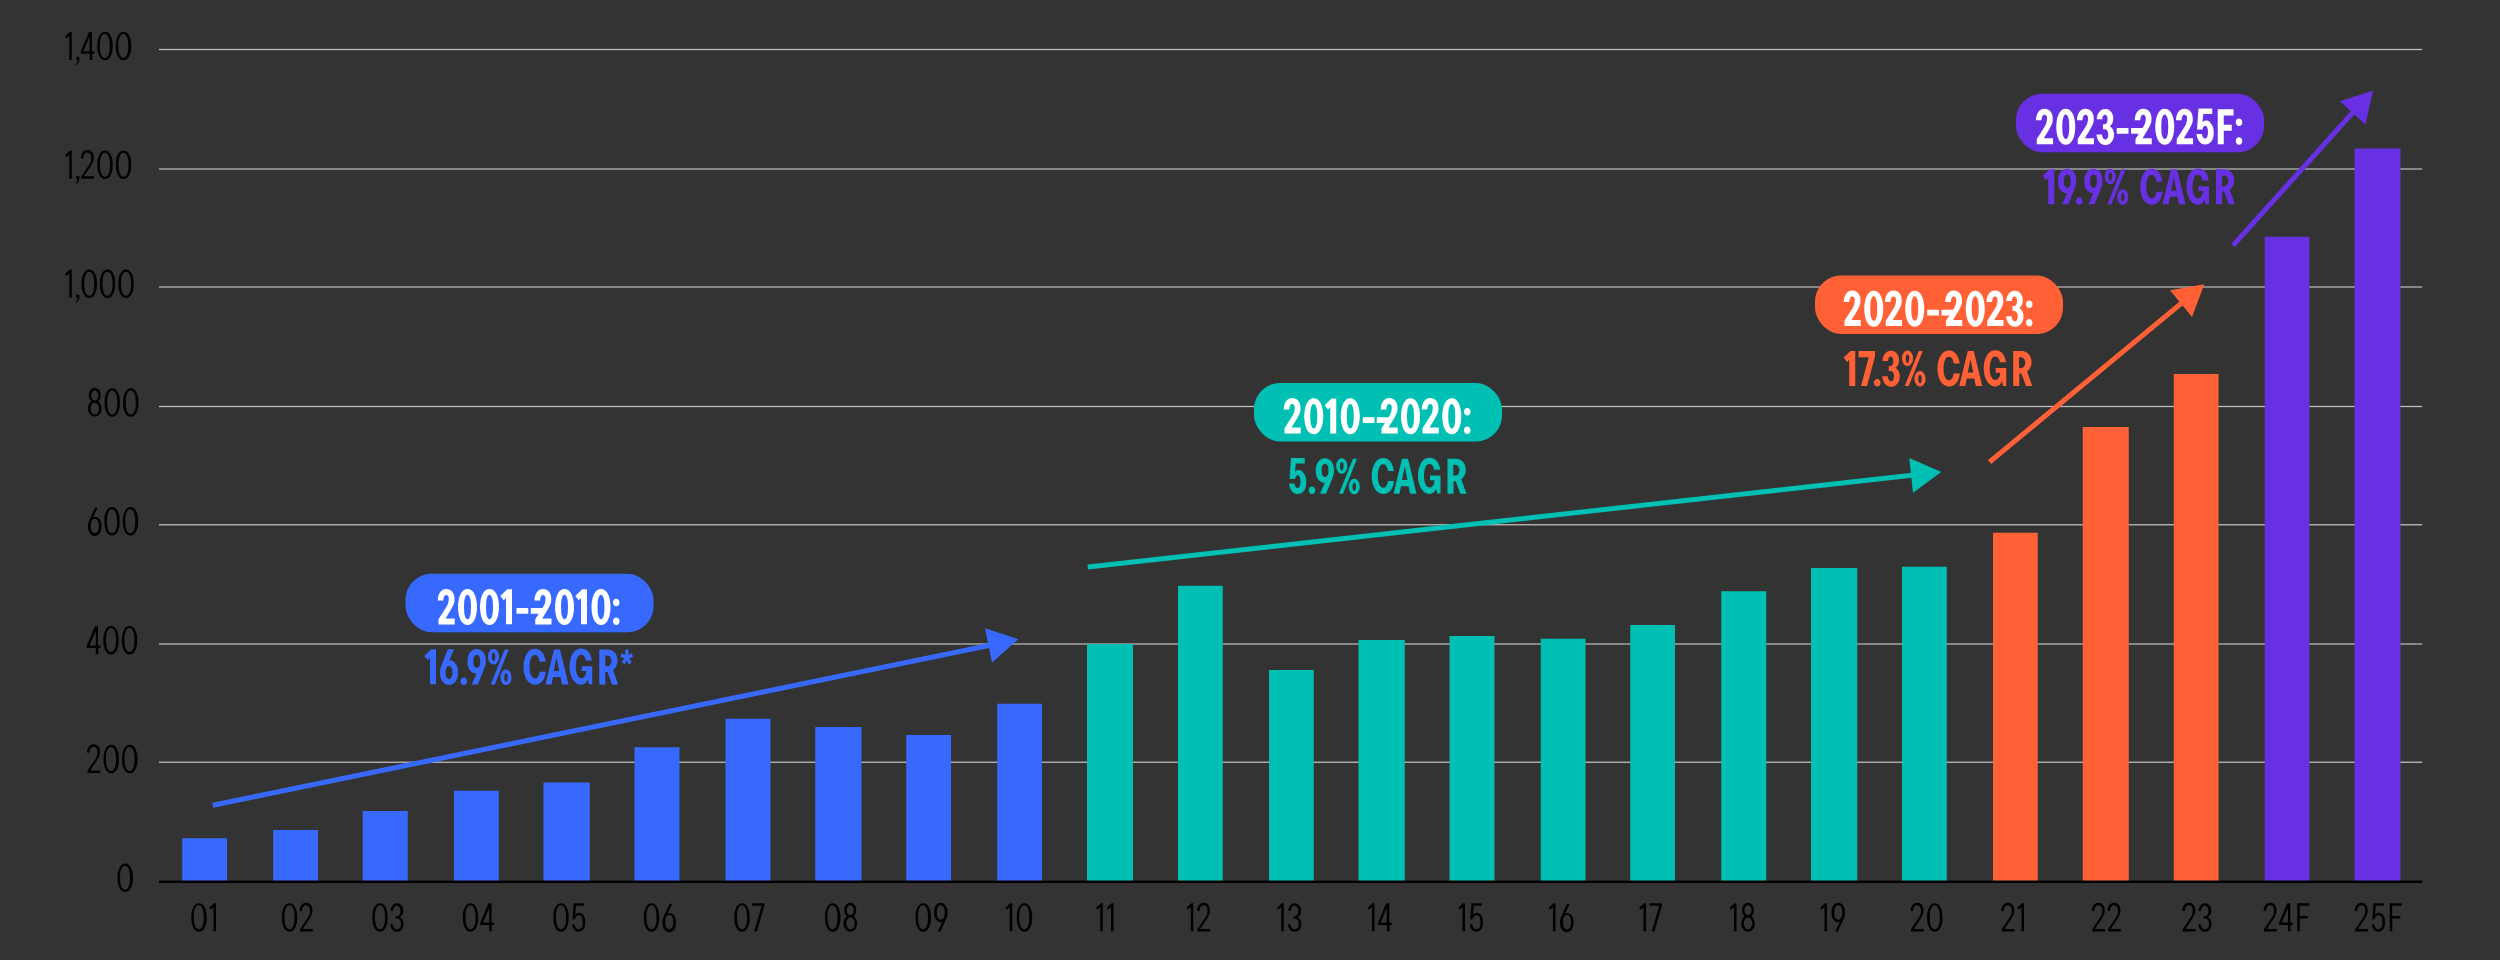 <?xml version="1.0" encoding="UTF-8"?>
<svg id="Charts_Icons" data-name="Charts Icons" xmlns="http://www.w3.org/2000/svg" version="1.1" viewBox="0 0 1000 384">
  <rect x="0" y="0" width="1000" height="384" fill="#333333" stroke="none"/>
  <defs>
    <style>
      .cls-1 {
        stroke: #000;
      }

      .cls-1, .cls-2, .cls-3, .cls-4, .cls-5, .cls-6, .cls-7 {
        fill: none;
      }

      .cls-1, .cls-2, .cls-4, .cls-5, .cls-6, .cls-7 {
        stroke-linejoin: round;
      }

      .cls-2 {
        stroke: #6730e3;
      }

      .cls-2, .cls-4, .cls-6, .cls-7 {
        stroke-width: 2px;
      }

      .cls-3, .cls-8, .cls-9, .cls-10, .cls-11, .cls-12, .cls-13 {
        stroke-width: 0px;
      }

      .cls-8 {
        fill: #3769ff;
      }

      .cls-4 {
        stroke: #ff6035;
      }

      .cls-5 {
        stroke: #bfbfbf;
        stroke-width: .5px;
      }

      .cls-9 {
        fill: #00bfb3;
      }

      .cls-10 {
        fill: #ff6035;
      }

      .cls-11 {
        fill: #000;
      }

      .cls-12 {
        fill: #6730e3;
      }

      .cls-6 {
        stroke: #00bfb3;
      }

      .cls-7 {
        stroke: #3769ff;
      }

      .cls-14 {
        isolation: isolate;
      }

      .cls-13 {
        fill: #fff;
      }
    </style>
  </defs>
  <path class="cls-5" d="M63.6,304.9h905.3M63.6,257.6h905.3M63.6,209.9h905.3M63.6,162.6h905.3M63.6,114.8h905.3M63.6,67.6h905.3M63.6,19.8h905.3"/>
  <polygon class="cls-8" points="72.9 335.3 90.8 335.3 90.8 352.7 72.9 352.7 72.9 335.3 72.9 335.3"/>
  <polygon class="cls-8" points="109.3 332 127.2 332 127.2 352.7 109.3 352.7 109.3 332 109.3 332"/>
  <polygon class="cls-8" points="145.1 324.4 163.1 324.4 163.1 352.7 145.1 352.7 145.1 324.4 145.1 324.4"/>
  <polygon class="cls-8" points="181.6 316.3 199.5 316.3 199.5 352.7 181.6 352.7 181.6 316.3 181.6 316.3"/>
  <polygon class="cls-8" points="217.4 313 235.9 313 235.9 352.7 217.4 352.7 217.4 313 217.4 313"/>
  <polygon class="cls-8" points="253.8 298.9 271.8 298.9 271.8 352.7 253.8 352.7 253.8 298.9 253.8 298.9"/>
  <polygon class="cls-8" points="290.2 287.5 308.2 287.5 308.2 352.7 290.2 352.7 290.2 287.5 290.2 287.5"/>
  <polygon class="cls-8" points="326.1 290.8 344.6 290.8 344.6 352.7 326.1 352.7 326.1 290.8 326.1 290.8"/>
  <polygon class="cls-8" points="362.5 294 380.4 294 380.4 352.7 362.5 352.7 362.5 294 362.5 294"/>
  <polygon class="cls-8" points="398.9 281.5 416.8 281.5 416.8 352.7 398.9 352.7 398.9 281.5 398.9 281.5"/>
  <polygon class="cls-9" points="434.8 257.6 453.2 257.6 453.2 352.7 434.8 352.7 434.8 257.6 434.8 257.6"/>
  <polygon class="cls-9" points="471.2 234.3 489.1 234.3 489.1 352.7 471.2 352.7 471.2 234.3 471.2 234.3"/>
  <polygon class="cls-9" points="507.6 268 525.5 268 525.5 352.7 507.6 352.7 507.6 268 507.6 268"/>
  <polygon class="cls-9" points="543.4 256 561.9 256 561.9 352.7 543.4 352.7 543.4 256 543.4 256"/>
  <polygon class="cls-9" points="579.8 254.4 597.8 254.4 597.8 352.7 579.8 352.7 579.8 254.4 579.8 254.4"/>
  <polygon class="cls-9" points="616.3 255.5 634.2 255.5 634.2 352.7 616.3 352.7 616.3 255.5 616.3 255.5"/>
  <polygon class="cls-9" points="652.1 250 670 250 670 352.7 652.1 352.7 652.1 250 652.1 250"/>
  <polygon class="cls-9" points="688.5 236.5 706.5 236.5 706.5 352.7 688.5 352.7 688.5 236.5 688.5 236.5"/>
  <polygon class="cls-9" points="724.4 227.2 742.9 227.2 742.9 352.7 724.4 352.7 724.4 227.2 724.4 227.2"/>
  <polygon class="cls-9" points="760.8 226.7 778.7 226.7 778.7 352.7 760.8 352.7 760.8 226.7 760.8 226.7"/>
  <polygon class="cls-10" points="797.2 213.1 815.1 213.1 815.1 352.7 797.2 352.7 797.2 213.1 797.2 213.1"/>
  <polygon class="cls-10" points="833.1 170.8 851.5 170.8 851.5 352.7 833.1 352.7 833.1 170.8 833.1 170.8"/>
  <polygon class="cls-10" points="869.5 149.6 887.4 149.6 887.4 352.7 869.5 352.7 869.5 149.6 869.5 149.6"/>
  <polygon class="cls-12" points="905.9 94.7 923.8 94.7 923.8 352.7 905.9 352.7 905.9 94.7 905.9 94.7"/>
  <polygon class="cls-12" points="941.8 59.4 960.2 59.4 960.2 352.7 941.8 352.7 941.8 59.4 941.8 59.4"/>
  <polygon class="cls-3" points="63.6 353.2 969.5 353.2 969.5 19.8 63.6 19.8 63.6 353.2 63.6 353.2"/>
  <line class="cls-1" x1="63.6" y1="352.7" x2="968.9" y2="352.7"/>
  <g class="cls-14">
    <g class="cls-14">
      <path class="cls-11" d="M48.5,356.1c-.5-.5-.8-1.1-1.1-2-.3-.9-.4-1.9-.4-3s.1-2.2.4-3c.3-.9.6-1.5,1.1-2,.5-.5,1-.7,1.6-.7s1.1.2,1.6.7c.5.5.8,1.1,1.1,2,.3.9.4,1.9.4,3s-.1,2.2-.4,3c-.3.9-.6,1.5-1.1,2-.5.5-1,.7-1.6.7s-1.1-.2-1.6-.7ZM51.5,354.6c.4-.8.5-2,.5-3.5s-.2-2.7-.5-3.5c-.4-.8-.8-1.3-1.5-1.3s-1.1.4-1.5,1.3c-.4.8-.5,2-.5,3.5s.2,2.7.5,3.5c.4.8.8,1.3,1.5,1.3s1.1-.4,1.5-1.3Z"/>
    </g>
  </g>
  <g class="cls-14">
    <g class="cls-14">
      <path class="cls-11" d="M36.2,308.2h3.9v1h-5.1v-.9l3-4.5c.4-.6.7-1,.8-1.5.2-.4.2-.9.2-1.4s-.1-1.2-.4-1.6-.6-.6-1.1-.6-.9.2-1.2.6c-.3.4-.5,1-.5,1.7h-1c0-1,.3-1.8.8-2.4.5-.6,1.1-.9,1.9-.9s.9.1,1.3.4c.4.3.7.6.9,1.1s.3,1,.3,1.6-.1,1.1-.3,1.6-.6,1.2-1,1.9l-2.5,3.7Z"/>
      <path class="cls-11" d="M42.9,308.6c-.5-.5-.8-1.1-1.1-2-.3-.9-.4-1.9-.4-3s.1-2.2.4-3c.3-.9.6-1.5,1.1-2,.5-.5,1-.7,1.6-.7s1.1.2,1.6.7c.5.5.8,1.1,1.1,2,.3.9.4,1.9.4,3s-.1,2.2-.4,3c-.3.9-.6,1.5-1.1,2-.5.5-1,.7-1.6.7s-1.1-.2-1.6-.7ZM45.9,307.1c.4-.8.5-2,.5-3.5s-.2-2.7-.5-3.5c-.4-.8-.8-1.3-1.5-1.3s-1.1.4-1.5,1.3c-.4.8-.5,2-.5,3.5s.2,2.7.5,3.5c.4.8.8,1.3,1.5,1.3s1.1-.4,1.5-1.3Z"/>
    </g>
    <g class="cls-14">
      <path class="cls-11" d="M50.3,308.6c-.5-.5-.8-1.1-1.1-2-.3-.9-.4-1.9-.4-3s.1-2.2.4-3c.3-.9.6-1.5,1.1-2,.5-.5,1-.7,1.6-.7s1.1.2,1.6.7c.5.5.8,1.1,1.1,2,.3.9.4,1.9.4,3s-.1,2.2-.4,3c-.3.9-.6,1.5-1.1,2-.5.5-1,.7-1.6.7s-1.1-.2-1.6-.7ZM53.3,307.1c.4-.8.5-2,.5-3.5s-.2-2.7-.5-3.5c-.4-.8-.8-1.3-1.5-1.3s-1.1.4-1.5,1.3c-.4.8-.5,2-.5,3.5s.2,2.7.5,3.5c.4.8.8,1.3,1.5,1.3s1.1-.4,1.5-1.3Z"/>
    </g>
  </g>
  <g class="cls-14">
    <g class="cls-14">
      <path class="cls-11" d="M39.3,258.2h.9v1h-.9v2.5h-1v-2.5h-3.6v-.9l3.3-7.8h1.2v7.7ZM38.3,258.2v-5.8l-2.5,5.8h2.5Z"/>
      <path class="cls-11" d="M42.8,261.1c-.5-.5-.8-1.1-1.1-2-.3-.9-.4-1.9-.4-3s.1-2.2.4-3c.3-.9.6-1.5,1.1-2,.5-.5,1-.7,1.6-.7s1.1.2,1.6.7c.5.5.8,1.1,1.1,2,.3.9.4,1.9.4,3s-.1,2.2-.4,3c-.3.9-.6,1.5-1.1,2-.5.5-1,.7-1.6.7s-1.1-.2-1.6-.7ZM45.9,259.5c.4-.8.5-2,.5-3.5s-.2-2.7-.5-3.5c-.4-.8-.8-1.3-1.5-1.3s-1.1.4-1.5,1.3c-.4.8-.5,2-.5,3.5s.2,2.7.5,3.5c.4.8.8,1.3,1.5,1.3s1.1-.4,1.5-1.3Z"/>
    </g>
    <g class="cls-14">
      <path class="cls-11" d="M50.2,261.1c-.5-.5-.8-1.1-1.1-2-.3-.9-.4-1.9-.4-3s.1-2.2.4-3c.3-.9.6-1.5,1.1-2,.5-.5,1-.7,1.6-.7s1.1.2,1.6.7c.5.5.8,1.1,1.1,2,.3.9.4,1.9.4,3s-.1,2.2-.4,3c-.3.9-.6,1.5-1.1,2-.5.5-1,.7-1.6.7s-1.1-.2-1.6-.7ZM53.3,259.5c.4-.8.5-2,.5-3.5s-.2-2.7-.5-3.5c-.4-.8-.8-1.3-1.5-1.3s-1.1.4-1.5,1.3c-.4.8-.5,2-.5,3.5s.2,2.7.5,3.5c.4.8.8,1.3,1.5,1.3s1.1-.4,1.5-1.3Z"/>
    </g>
  </g>
  <g class="cls-14">
    <g class="cls-14">
      <path class="cls-11" d="M39.3,207.1c.4.3.7.8,1,1.4.2.6.3,1.2.3,2s-.1,1.4-.3,2c-.2.6-.5,1-1,1.4-.4.3-.9.5-1.4.5s-1-.2-1.4-.5c-.4-.3-.7-.8-1-1.4-.2-.6-.3-1.2-.3-2s0-1.1.2-1.6.4-1.1.7-1.7l2-4.2h1l-1.9,3.9c.2-.1.4-.2.7-.2.5,0,1,.2,1.4.5ZM39.1,212.5c.3-.5.4-1.2.4-2.1s-.1-1.6-.4-2.1c-.3-.5-.7-.8-1.2-.8s-.9.3-1.2.8c-.3.5-.4,1.2-.4,2.1s.1,1.6.4,2.1c.3.5.7.8,1.2.8s.9-.3,1.2-.8Z"/>
      <path class="cls-11" d="M43.2,213.5c-.5-.5-.8-1.1-1.1-2-.3-.9-.4-1.9-.4-3s.1-2.2.4-3c.3-.9.6-1.5,1.1-2,.5-.5,1-.7,1.6-.7s1.1.2,1.6.7c.5.5.8,1.1,1.1,2,.3.9.4,1.9.4,3s-.1,2.2-.4,3c-.3.9-.6,1.5-1.1,2-.5.5-1,.7-1.6.7s-1.1-.2-1.6-.7ZM46.3,212c.4-.8.5-2,.5-3.5s-.2-2.7-.5-3.5c-.4-.8-.8-1.3-1.5-1.3s-1.1.4-1.5,1.3c-.4.8-.5,2-.5,3.5s.2,2.7.5,3.5c.4.8.8,1.3,1.5,1.3s1.1-.4,1.5-1.3Z"/>
    </g>
    <g class="cls-14">
      <path class="cls-11" d="M50.6,213.5c-.5-.5-.8-1.1-1.1-2-.3-.9-.4-1.9-.4-3s.1-2.2.4-3c.3-.9.6-1.5,1.1-2,.5-.5,1-.7,1.6-.7s1.1.2,1.6.7c.5.5.8,1.1,1.1,2,.3.9.4,1.9.4,3s-.1,2.2-.4,3c-.3.9-.6,1.5-1.1,2-.5.5-1,.7-1.6.7s-1.1-.2-1.6-.7ZM53.6,212c.4-.8.5-2,.5-3.5s-.2-2.7-.5-3.5c-.4-.8-.8-1.3-1.5-1.3s-1.1.4-1.5,1.3c-.4.8-.5,2-.5,3.5s.2,2.7.5,3.5c.4.8.8,1.3,1.5,1.3s1.1-.4,1.5-1.3Z"/>
    </g>
  </g>
  <g class="cls-14">
    <g class="cls-14">
      <path class="cls-11" d="M40.2,161.6c.3.5.4,1.1.4,1.8s-.1,1.1-.3,1.6c-.2.5-.6.9-1,1.2-.4.3-.9.4-1.4.4s-1-.1-1.4-.4c-.4-.3-.7-.7-1-1.2-.2-.5-.3-1-.3-1.6s.1-1.3.4-1.8c.3-.5.6-.8,1-1.1-.3-.2-.6-.5-.8-.9s-.3-.9-.3-1.5.1-1,.3-1.5.5-.8.9-1.1c.4-.3.8-.4,1.2-.4s.8.1,1.2.4c.4.3.7.6.9,1.1s.3.9.3,1.5-.1,1.1-.3,1.5-.5.7-.8.9c.4.2.7.6,1,1.1ZM39.1,165.1c.3-.4.5-1,.5-1.7s-.2-1.2-.5-1.6c-.3-.4-.7-.7-1.2-.7s-.9.2-1.2.7c-.3.4-.5,1-.5,1.6s.2,1.2.5,1.7c.3.4.7.7,1.2.7s.9-.2,1.2-.7ZM36.9,156.8c-.3.4-.4.8-.4,1.4s.1,1.1.4,1.4c.3.4.6.6,1,.6s.7-.2,1-.6c.3-.4.4-.8.4-1.4s-.1-1-.4-1.4c-.3-.4-.6-.6-1-.6s-.7.2-1,.6Z"/>
      <path class="cls-11" d="M43.3,166c-.5-.5-.8-1.1-1.1-2-.3-.9-.4-1.9-.4-3s.1-2.2.4-3c.3-.9.6-1.5,1.1-2,.5-.5,1-.7,1.6-.7s1.1.2,1.6.7c.5.5.8,1.1,1.1,2,.3.9.4,1.9.4,3s-.1,2.2-.4,3c-.3.9-.6,1.5-1.1,2-.5.5-1,.7-1.6.7s-1.1-.2-1.6-.7ZM46.4,164.5c.4-.8.5-2,.5-3.5s-.2-2.7-.5-3.5c-.4-.8-.8-1.3-1.5-1.3s-1.1.4-1.5,1.3c-.4.8-.5,2-.5,3.5s.2,2.7.5,3.5c.4.8.8,1.3,1.5,1.3s1.1-.4,1.5-1.3Z"/>
    </g>
    <g class="cls-14">
      <path class="cls-11" d="M50.7,166c-.5-.5-.8-1.1-1.1-2-.3-.9-.4-1.9-.4-3s.1-2.2.4-3c.3-.9.6-1.5,1.1-2,.5-.5,1-.7,1.6-.7s1.1.2,1.6.7c.5.5.8,1.1,1.1,2,.3.9.4,1.9.4,3s-.1,2.2-.4,3c-.3.9-.6,1.5-1.1,2-.5.5-1,.7-1.6.7s-1.1-.2-1.6-.7ZM53.8,164.5c.4-.8.5-2,.5-3.5s-.2-2.7-.5-3.5c-.4-.8-.8-1.3-1.5-1.3s-1.1.4-1.5,1.3c-.4.8-.5,2-.5,3.5s.2,2.7.5,3.5c.4.8.8,1.3,1.5,1.3s1.1-.4,1.5-1.3Z"/>
    </g>
  </g>
  <g class="cls-14">
    <g class="cls-14">
      <path class="cls-11" d="M25.9,109.7l2-1.9h.8v11.2h-1v-9.7l-1.1,1.1-.6-.7Z"/>
    </g>
    <g class="cls-14">
      <path class="cls-11" d="M31.6,117.9c.1.2.2.4.2.7,0,.5-.1,1-.4,1.5-.2.5-.5.9-.8,1.1l-.2-.3c.1-.2.3-.4.4-.7.1-.3.2-.6.2-1-.2,0-.3-.1-.4-.2-.1-.1-.2-.3-.2-.5s0-.4.2-.5c.1-.1.3-.2.5-.2s.4,0,.5.2Z"/>
    </g>
    <g class="cls-14">
      <path class="cls-11" d="M34.1,118.5c-.5-.5-.8-1.1-1.1-2-.3-.9-.4-1.9-.4-3s.1-2.2.4-3c.3-.9.6-1.5,1.1-2,.5-.5,1-.7,1.6-.7s1.1.2,1.6.7c.5.5.8,1.1,1.1,2,.3.9.4,1.9.4,3s-.1,2.2-.4,3c-.3.9-.6,1.5-1.1,2-.5.5-1,.7-1.6.7s-1.1-.2-1.6-.7ZM37.2,117c.4-.8.5-2,.5-3.5s-.2-2.7-.5-3.5c-.4-.8-.8-1.3-1.5-1.3s-1.1.4-1.5,1.3c-.4.8-.5,2-.5,3.5s.2,2.7.5,3.5c.4.8.8,1.3,1.5,1.3s1.1-.4,1.5-1.3Z"/>
      <path class="cls-11" d="M41.4,118.5c-.5-.5-.8-1.1-1.1-2-.3-.9-.4-1.9-.4-3s.1-2.2.4-3c.3-.9.6-1.5,1.1-2,.5-.5,1-.7,1.6-.7s1.1.2,1.6.7c.5.5.8,1.1,1.1,2,.3.9.4,1.9.4,3s-.1,2.2-.4,3c-.3.9-.6,1.5-1.1,2-.5.5-1,.7-1.6.7s-1.1-.2-1.6-.7ZM44.5,117c.4-.8.5-2,.5-3.5s-.2-2.7-.5-3.5c-.4-.8-.8-1.3-1.5-1.3s-1.1.4-1.5,1.3c-.4.8-.5,2-.5,3.5s.2,2.7.5,3.5c.4.8.8,1.3,1.5,1.3s1.1-.4,1.5-1.3Z"/>
    </g>
    <g class="cls-14">
      <path class="cls-11" d="M48.8,118.5c-.5-.5-.8-1.1-1.1-2-.3-.9-.4-1.9-.4-3s.1-2.2.4-3c.3-.9.6-1.5,1.1-2,.5-.5,1-.7,1.6-.7s1.1.2,1.6.7c.5.5.8,1.1,1.1,2,.3.9.4,1.9.4,3s-.1,2.2-.4,3c-.3.9-.6,1.5-1.1,2-.5.5-1,.7-1.6.7s-1.1-.2-1.6-.7ZM51.9,117c.4-.8.5-2,.5-3.5s-.2-2.7-.5-3.5c-.4-.8-.8-1.3-1.5-1.3s-1.1.4-1.5,1.3c-.4.8-.5,2-.5,3.5s.2,2.7.5,3.5c.4.8.8,1.3,1.5,1.3s1.1-.4,1.5-1.3Z"/>
    </g>
  </g>
  <g class="cls-14">
    <g class="cls-14">
      <path class="cls-11" d="M25.9,62.2l2-1.9h.8v11.2h-1v-9.7l-1.1,1.1-.6-.7Z"/>
    </g>
    <g class="cls-14">
      <path class="cls-11" d="M31.6,70.4c.1.2.2.4.2.7,0,.5-.1,1-.4,1.5-.2.5-.5.9-.8,1.1l-.2-.3c.1-.2.3-.4.4-.7.1-.3.2-.6.2-1-.2,0-.3-.1-.4-.2-.1-.1-.2-.3-.2-.5s0-.4.2-.5c.1-.1.3-.2.5-.2s.4,0,.5.2Z"/>
    </g>
    <g class="cls-14">
      <path class="cls-11" d="M33.7,70.5h3.9v1h-5.1v-.9l3-4.5c.4-.6.7-1,.8-1.5.2-.4.2-.9.2-1.4s-.1-1.2-.4-1.6-.6-.6-1.1-.6-.9.2-1.2.6c-.3.4-.5,1-.5,1.7h-1c0-1,.3-1.8.8-2.4.5-.6,1.1-.9,1.9-.9s.9.1,1.3.4c.4.3.7.6.9,1.1s.3,1,.3,1.6-.1,1.1-.3,1.6-.6,1.2-1,1.9l-2.5,3.7Z"/>
      <path class="cls-11" d="M40.4,70.9c-.5-.5-.8-1.1-1.1-2-.3-.9-.4-1.9-.4-3s.1-2.2.4-3c.3-.9.6-1.5,1.1-2,.5-.5,1-.7,1.6-.7s1.1.2,1.6.7c.5.5.8,1.1,1.1,2,.3.9.4,1.9.4,3s-.1,2.2-.4,3c-.3.9-.6,1.5-1.1,2-.5.5-1,.7-1.6.7s-1.1-.2-1.6-.7ZM43.5,69.4c.4-.8.5-2,.5-3.5s-.2-2.7-.5-3.5c-.4-.8-.8-1.3-1.5-1.3s-1.1.4-1.5,1.3c-.4.8-.5,2-.5,3.5s.2,2.7.5,3.5c.4.8.8,1.3,1.5,1.3s1.1-.4,1.5-1.3Z"/>
    </g>
    <g class="cls-14">
      <path class="cls-11" d="M47.8,70.9c-.5-.5-.8-1.1-1.1-2-.3-.9-.4-1.9-.4-3s.1-2.2.4-3c.3-.9.6-1.5,1.1-2,.5-.5,1-.7,1.6-.7s1.1.2,1.6.7c.5.5.8,1.1,1.1,2,.3.9.4,1.9.4,3s-.1,2.2-.4,3c-.3.9-.6,1.5-1.1,2-.5.5-1,.7-1.6.7s-1.1-.2-1.6-.7ZM50.9,69.4c.4-.8.5-2,.5-3.5s-.2-2.7-.5-3.5c-.4-.8-.8-1.3-1.5-1.3s-1.1.4-1.5,1.3c-.4.8-.5,2-.5,3.5s.2,2.7.5,3.5c.4.8.8,1.3,1.5,1.3s1.1-.4,1.5-1.3Z"/>
    </g>
  </g>
  <g class="cls-14">
    <g class="cls-14">
      <path class="cls-11" d="M25.9,14.7l2-1.9h.8v11.2h-1v-9.7l-1.1,1.1-.6-.7Z"/>
    </g>
    <g class="cls-14">
      <path class="cls-11" d="M31.6,22.8c.1.2.2.4.2.7,0,.5-.1,1-.4,1.5-.2.5-.5.9-.8,1.1l-.2-.3c.1-.2.3-.4.4-.7.1-.3.2-.6.2-1-.2,0-.3-.1-.4-.2-.1-.1-.2-.3-.2-.5s0-.4.2-.5c.1-.1.3-.2.5-.2s.4,0,.5.2Z"/>
    </g>
    <g class="cls-14">
      <path class="cls-11" d="M36.9,20.5h.9v1h-.9v2.5h-1v-2.5h-3.6v-.9l3.3-7.8h1.2v7.7ZM35.8,20.5v-5.8l-2.5,5.8h2.5Z"/>
      <path class="cls-11" d="M40.4,23.4c-.5-.5-.8-1.1-1.1-2-.3-.9-.4-1.9-.4-3s.1-2.2.4-3c.3-.9.6-1.5,1.1-2,.5-.5,1-.7,1.6-.7s1.1.2,1.6.7c.5.5.8,1.1,1.1,2,.3.9.4,1.9.4,3s-.1,2.2-.4,3c-.3.9-.6,1.5-1.1,2-.5.5-1,.7-1.6.7s-1.1-.2-1.6-.7ZM43.4,21.9c.4-.8.5-2,.5-3.5s-.2-2.7-.5-3.5c-.4-.8-.8-1.3-1.5-1.3s-1.1.4-1.5,1.3c-.4.8-.5,2-.5,3.5s.2,2.7.5,3.5c.4.8.8,1.3,1.5,1.3s1.1-.4,1.5-1.3Z"/>
    </g>
    <g class="cls-14">
      <path class="cls-11" d="M47.8,23.4c-.5-.5-.8-1.1-1.1-2-.3-.9-.4-1.9-.4-3s.1-2.2.4-3c.3-.9.6-1.5,1.1-2,.5-.5,1-.7,1.6-.7s1.1.2,1.6.7c.5.5.8,1.1,1.1,2,.3.9.4,1.9.4,3s-.1,2.2-.4,3c-.3.9-.6,1.5-1.1,2-.5.5-1,.7-1.6.7s-1.1-.2-1.6-.7ZM50.8,21.9c.4-.8.5-2,.5-3.5s-.2-2.7-.5-3.5c-.4-.8-.8-1.3-1.5-1.3s-1.1.4-1.5,1.3c-.4.8-.5,2-.5,3.5s.2,2.7.5,3.5c.4.8.8,1.3,1.5,1.3s1.1-.4,1.5-1.3Z"/>
    </g>
  </g>
  <g class="cls-14">
    <g class="cls-14">
      <path class="cls-11" d="M78,372c-.5-.5-.8-1.1-1.1-2-.3-.9-.4-1.9-.4-3s.1-2.2.4-3c.3-.9.6-1.5,1.1-2,.5-.5,1-.7,1.6-.7s1.1.2,1.6.7c.5.5.8,1.1,1.1,2,.3.9.4,1.9.4,3s-.1,2.2-.4,3c-.3.9-.6,1.5-1.1,2-.5.5-1,.7-1.6.7s-1.1-.2-1.6-.7ZM81,370.4c.4-.8.5-2,.5-3.5s-.2-2.7-.5-3.5c-.4-.8-.8-1.3-1.5-1.3s-1.1.4-1.5,1.3c-.4.8-.5,2-.5,3.5s.2,2.7.5,3.5c.4.8.8,1.3,1.5,1.3s1.1-.4,1.5-1.3Z"/>
    </g>
    <g class="cls-14">
      <path class="cls-11" d="M83.6,363.2l2-1.9h.8v11.2h-1v-9.7l-1.1,1.1-.6-.7Z"/>
    </g>
  </g>
  <g class="cls-14">
    <g class="cls-14">
      <path class="cls-11" d="M114.2,372c-.5-.5-.8-1.1-1.1-2-.3-.9-.4-1.9-.4-3s.1-2.2.4-3c.3-.9.6-1.5,1.1-2,.5-.5,1-.7,1.6-.7s1.1.2,1.6.7c.5.5.8,1.1,1.1,2,.3.9.4,1.9.4,3s-.1,2.2-.4,3c-.3.9-.6,1.5-1.1,2-.5.5-1,.7-1.6.7s-1.1-.2-1.6-.7ZM117.3,370.4c.4-.8.5-2,.5-3.5s-.2-2.7-.5-3.5c-.4-.8-.8-1.3-1.5-1.3s-1.1.4-1.5,1.3c-.4.8-.5,2-.5,3.5s.2,2.7.5,3.5c.4.8.8,1.3,1.5,1.3s1.1-.4,1.5-1.3Z"/>
    </g>
    <g class="cls-14">
      <path class="cls-11" d="M121.2,371.6h3.9v1h-5.1v-.9l3-4.5c.4-.6.7-1,.8-1.5.2-.4.2-.9.2-1.4s-.1-1.2-.4-1.6-.6-.6-1.1-.6-.9.2-1.2.6c-.3.4-.5,1-.5,1.7h-1c0-1,.3-1.8.8-2.4.5-.6,1.1-.9,1.9-.9s.9.1,1.3.4c.4.3.7.6.9,1.1s.3,1,.3,1.6-.1,1.1-.3,1.6-.6,1.2-1,1.9l-2.5,3.7Z"/>
    </g>
  </g>
  <g class="cls-14">
    <g class="cls-14">
      <path class="cls-11" d="M150.4,372c-.5-.5-.8-1.1-1.1-2-.3-.9-.4-1.9-.4-3s.1-2.2.4-3c.3-.9.6-1.5,1.1-2,.5-.5,1-.7,1.6-.7s1.1.2,1.6.7c.5.5.8,1.1,1.1,2,.3.9.4,1.9.4,3s-.1,2.2-.4,3c-.3.9-.6,1.5-1.1,2-.5.5-1,.7-1.6.7s-1.1-.2-1.6-.7ZM153.5,370.4c.4-.8.5-2,.5-3.5s-.2-2.7-.5-3.5c-.4-.8-.8-1.3-1.5-1.3s-1.1.4-1.5,1.3c-.4.8-.5,2-.5,3.5s.2,2.7.5,3.5c.4.8.8,1.3,1.5,1.3s1.1-.4,1.5-1.3Z"/>
    </g>
    <g class="cls-14">
      <path class="cls-11" d="M160.9,367.8c.3.5.5,1.1.5,1.8s-.1,1.1-.3,1.6c-.2.5-.5.8-.9,1.1-.4.3-.9.4-1.4.4-.8,0-1.4-.3-1.9-.9-.5-.6-.8-1.3-.8-2.1h1c0,.6.2,1,.5,1.4.3.4.7.6,1.2.6s.9-.2,1.2-.6c.3-.4.4-.9.4-1.5s-.1-1.2-.4-1.6c-.3-.4-.7-.6-1.3-.6h-.4v-.9h.3c.5,0,.9-.2,1.2-.6.3-.4.4-.9.4-1.5s-.1-1.1-.4-1.5c-.3-.4-.6-.6-1.1-.6s-.8.2-1,.6c-.3.4-.4.9-.5,1.4h-1c0-.5.2-1,.4-1.5.2-.4.5-.8.9-1.1.4-.3.8-.4,1.3-.4s.9.1,1.3.4c.4.3.7.7.9,1.1s.3,1,.3,1.6-.1,1.2-.4,1.6c-.3.4-.6.7-.9.9.4.2.7.5,1,1Z"/>
    </g>
  </g>
  <g class="cls-14">
    <g class="cls-14">
      <path class="cls-11" d="M186.6,372c-.5-.5-.8-1.1-1.1-2-.3-.9-.4-1.9-.4-3s.1-2.2.4-3c.3-.9.6-1.5,1.1-2,.5-.5,1-.7,1.6-.7s1.1.2,1.6.7c.5.5.8,1.1,1.1,2,.3.9.4,1.9.4,3s-.1,2.2-.4,3c-.3.9-.6,1.5-1.1,2-.5.5-1,.7-1.6.7s-1.1-.2-1.6-.7ZM189.7,370.4c.4-.8.5-2,.5-3.5s-.2-2.7-.5-3.5c-.4-.8-.8-1.3-1.5-1.3s-1.1.4-1.5,1.3c-.4.8-.5,2-.5,3.5s.2,2.7.5,3.5c.4.8.8,1.3,1.5,1.3s1.1-.4,1.5-1.3Z"/>
    </g>
    <g class="cls-14">
      <path class="cls-11" d="M196.7,369h.9v1h-.9v2.5h-1v-2.5h-3.6v-.9l3.3-7.8h1.2v7.7ZM195.7,369v-5.8l-2.5,5.8h2.5Z"/>
    </g>
  </g>
  <g class="cls-14">
    <g class="cls-14">
      <path class="cls-11" d="M222.8,372c-.5-.5-.8-1.1-1.1-2-.3-.9-.4-1.9-.4-3s.1-2.2.4-3c.3-.9.6-1.5,1.1-2,.5-.5,1-.7,1.6-.7s1.1.2,1.6.7c.5.5.8,1.1,1.1,2,.3.9.4,1.9.4,3s-.1,2.2-.4,3c-.3.9-.6,1.5-1.1,2-.5.5-1,.7-1.6.7s-1.1-.2-1.6-.7ZM225.9,370.4c.4-.8.5-2,.5-3.5s-.2-2.7-.5-3.5c-.4-.8-.8-1.3-1.5-1.3s-1.1.4-1.5,1.3c-.4.8-.5,2-.5,3.5s.2,2.7.5,3.5c.4.8.8,1.3,1.5,1.3s1.1-.4,1.5-1.3Z"/>
    </g>
    <g class="cls-14">
      <path class="cls-11" d="M232.9,365.6c.4.3.7.8.9,1.3.2.6.3,1.2.3,2s-.1,1.4-.3,2c-.2.6-.5,1-1,1.3s-.9.5-1.4.5-1.4-.3-1.8-.9c-.5-.6-.7-1.3-.8-2.1h1c0,.5.2,1,.5,1.4.3.4.7.6,1.1.6s1-.2,1.3-.7c.3-.5.4-1.2.4-2.1s-.1-1.6-.4-2.1c-.3-.5-.7-.7-1.2-.7s-.7.2-1,.5c-.3.3-.5.7-.6,1.1h-.9l.5-6.4h4.1v1h-3.2l-.3,3.6c.2-.2.4-.4.7-.6.3-.1.6-.2.9-.2.5,0,.9.2,1.3.5Z"/>
    </g>
  </g>
  <g class="cls-14">
    <g class="cls-14">
      <path class="cls-11" d="M259,372c-.5-.5-.8-1.1-1.1-2-.3-.9-.4-1.9-.4-3s.1-2.2.4-3c.3-.9.6-1.5,1.1-2,.5-.5,1-.7,1.6-.7s1.1.2,1.6.7c.5.5.8,1.1,1.1,2,.3.9.4,1.9.4,3s-.1,2.2-.4,3c-.3.9-.6,1.5-1.1,2-.5.5-1,.7-1.6.7s-1.1-.2-1.6-.7ZM262.1,370.4c.4-.8.5-2,.5-3.5s-.2-2.7-.5-3.5c-.4-.8-.8-1.3-1.5-1.3s-1.1.4-1.5,1.3c-.4.8-.5,2-.5,3.5s.2,2.7.5,3.5c.4.8.8,1.3,1.5,1.3s1.1-.4,1.5-1.3Z"/>
    </g>
    <g class="cls-14">
      <path class="cls-11" d="M269.1,365.6c.4.3.7.8,1,1.4.2.6.3,1.2.3,2s-.1,1.4-.3,2c-.2.6-.5,1-1,1.4-.4.3-.9.5-1.4.5s-1-.2-1.4-.5c-.4-.3-.7-.8-1-1.4-.2-.6-.3-1.2-.3-2s0-1.1.2-1.6.4-1.1.7-1.7l2-4.2h1l-1.9,3.9c.2-.1.4-.2.7-.2.5,0,1,.2,1.4.5ZM268.9,370.9c.3-.5.4-1.2.4-2.1s-.1-1.6-.4-2.1c-.3-.5-.7-.8-1.2-.8s-.9.3-1.2.8c-.3.5-.4,1.2-.4,2.1s.1,1.6.4,2.1c.3.5.7.8,1.2.8s.9-.3,1.2-.8Z"/>
    </g>
  </g>
  <g class="cls-14">
    <g class="cls-14">
      <path class="cls-11" d="M295.2,372c-.5-.5-.8-1.1-1.1-2-.3-.9-.4-1.9-.4-3s.1-2.2.4-3c.3-.9.6-1.5,1.1-2,.5-.5,1-.7,1.6-.7s1.1.2,1.6.7c.5.5.8,1.1,1.1,2,.3.9.4,1.9.4,3s-.1,2.2-.4,3c-.3.9-.6,1.5-1.1,2-.5.5-1,.7-1.6.7s-1.1-.2-1.6-.7ZM298.3,370.4c.4-.8.5-2,.5-3.5s-.2-2.7-.5-3.5c-.4-.8-.8-1.3-1.5-1.3s-1.1.4-1.5,1.3c-.4.8-.5,2-.5,3.5s.2,2.7.5,3.5c.4.8.8,1.3,1.5,1.3s1.1-.4,1.5-1.3Z"/>
    </g>
    <g class="cls-14">
      <path class="cls-11" d="M300.8,362.3v-1h5v.7l-3,10.5h-1.1l3-10.2h-3.9Z"/>
    </g>
  </g>
  <g class="cls-14">
    <g class="cls-14">
      <path class="cls-11" d="M331.5,372c-.5-.5-.8-1.1-1.1-2-.3-.9-.4-1.9-.4-3s.1-2.2.4-3c.3-.9.6-1.5,1.1-2,.5-.5,1-.7,1.6-.7s1.1.2,1.6.7c.5.5.8,1.1,1.1,2,.3.9.4,1.9.4,3s-.1,2.2-.4,3c-.3.9-.6,1.5-1.1,2-.5.5-1,.7-1.6.7s-1.1-.2-1.6-.7ZM334.5,370.4c.4-.8.5-2,.5-3.5s-.2-2.7-.5-3.5c-.4-.8-.8-1.3-1.5-1.3s-1.1.4-1.5,1.3c-.4.8-.5,2-.5,3.5s.2,2.7.5,3.5c.4.8.8,1.3,1.5,1.3s1.1-.4,1.5-1.3Z"/>
    </g>
    <g class="cls-14">
      <path class="cls-11" d="M342.4,367.6c.3.5.4,1.1.4,1.8s-.1,1.1-.3,1.6c-.2.5-.6.9-1,1.2-.4.3-.9.4-1.4.4s-1-.1-1.4-.4c-.4-.3-.7-.7-1-1.2-.2-.5-.3-1-.3-1.6s.1-1.3.4-1.8c.3-.5.6-.8,1-1.1-.3-.2-.6-.5-.8-.9s-.3-.9-.3-1.5.1-1,.3-1.5.5-.8.9-1.1c.4-.3.8-.4,1.2-.4s.8.1,1.2.4c.4.3.7.6.9,1.1s.3.9.3,1.5-.1,1.1-.3,1.5-.5.7-.8.9c.4.2.7.6,1,1.1ZM341.4,371c.3-.4.5-1,.5-1.7s-.2-1.2-.5-1.6c-.3-.4-.7-.7-1.2-.7s-.9.2-1.2.7c-.3.4-.5,1-.5,1.6s.2,1.2.5,1.7c.3.4.7.7,1.2.7s.9-.2,1.2-.7ZM339.1,362.7c-.3.4-.4.8-.4,1.4s.1,1.1.4,1.4c.3.4.6.6,1,.6s.7-.2,1-.6c.3-.4.4-.8.4-1.4s-.1-1-.4-1.4c-.3-.4-.6-.6-1-.6s-.7.2-1,.6Z"/>
    </g>
  </g>
  <g class="cls-14">
    <g class="cls-14">
      <path class="cls-11" d="M367.7,372c-.5-.5-.8-1.1-1.1-2-.3-.9-.4-1.9-.4-3s.1-2.2.4-3c.3-.9.6-1.5,1.1-2,.5-.5,1-.7,1.6-.7s1.1.2,1.6.7c.5.5.8,1.1,1.1,2,.3.9.4,1.9.4,3s-.1,2.2-.4,3c-.3.9-.6,1.5-1.1,2-.5.5-1,.7-1.6.7s-1.1-.2-1.6-.7ZM370.7,370.4c.4-.8.5-2,.5-3.5s-.2-2.7-.5-3.5c-.4-.8-.8-1.3-1.5-1.3s-1.1.4-1.5,1.3c-.4.8-.5,2-.5,3.5s.2,2.7.5,3.5c.4.8.8,1.3,1.5,1.3s1.1-.4,1.5-1.3Z"/>
    </g>
    <g class="cls-14">
      <path class="cls-11" d="M377.7,361.7c.4.3.7.8,1,1.4s.3,1.2.3,2,0,1.1-.2,1.6c-.2.5-.4,1.1-.7,1.7l-2,4.2h-1l1.9-3.9c-.2.1-.4.2-.7.2-.5,0-1-.2-1.4-.5-.4-.3-.7-.8-1-1.4-.2-.6-.3-1.2-.3-2s.1-1.4.3-2c.2-.6.5-1,1-1.4.4-.3.9-.5,1.4-.5s1,.2,1.4.5ZM377.5,367.1c.3-.5.4-1.2.4-2.1s-.1-1.6-.4-2.1c-.3-.5-.7-.8-1.2-.8s-.9.3-1.2.8c-.3.5-.4,1.2-.4,2.1s.1,1.6.4,2.1c.3.5.7.8,1.2.8s.9-.3,1.2-.8Z"/>
    </g>
  </g>
  <g class="cls-14">
    <g class="cls-14">
      <path class="cls-11" d="M402.1,363.2l2-1.9h.8v11.2h-1v-9.7l-1.1,1.1-.6-.7Z"/>
    </g>
    <g class="cls-14">
      <path class="cls-11" d="M408.2,372c-.5-.5-.8-1.1-1.1-2-.3-.9-.4-1.9-.4-3s.1-2.2.4-3c.3-.9.6-1.5,1.1-2,.5-.5,1-.7,1.6-.7s1.1.2,1.6.7c.5.5.8,1.1,1.1,2,.3.9.4,1.9.4,3s-.1,2.2-.4,3c-.3.9-.6,1.5-1.1,2-.5.5-1,.7-1.6.7s-1.1-.2-1.6-.7ZM411.2,370.4c.4-.8.5-2,.5-3.5s-.2-2.7-.5-3.5c-.4-.8-.8-1.3-1.5-1.3s-1.1.4-1.5,1.3c-.4.8-.5,2-.5,3.5s.2,2.7.5,3.5c.4.8.8,1.3,1.5,1.3s1.1-.4,1.5-1.3Z"/>
    </g>
  </g>
  <g class="cls-14">
    <g class="cls-14">
      <path class="cls-11" d="M438.3,363.2l2-1.9h.8v11.2h-1v-9.7l-1.1,1.1-.6-.7Z"/>
    </g>
    <g class="cls-14">
      <path class="cls-11" d="M442.6,363.2l2-1.9h.8v11.2h-1v-9.7l-1.1,1.1-.6-.7Z"/>
    </g>
  </g>
  <g class="cls-14">
    <g class="cls-14">
      <path class="cls-11" d="M474.5,363.2l2-1.9h.8v11.2h-1v-9.7l-1.1,1.1-.6-.7Z"/>
    </g>
    <g class="cls-14">
      <path class="cls-11" d="M480.2,371.6h3.9v1h-5.1v-.9l3-4.5c.4-.6.7-1,.8-1.5.2-.4.2-.9.2-1.4s-.1-1.2-.4-1.6-.6-.6-1.1-.6-.9.2-1.2.6c-.3.4-.5,1-.5,1.7h-1c0-1,.3-1.8.8-2.4.5-.6,1.1-.9,1.9-.9s.9.1,1.3.4c.4.3.7.6.9,1.1s.3,1,.3,1.6-.1,1.1-.3,1.6-.6,1.2-1,1.9l-2.5,3.7Z"/>
    </g>
  </g>
  <g class="cls-14">
    <g class="cls-14">
      <path class="cls-11" d="M510.7,363.2l2-1.9h.8v11.2h-1v-9.7l-1.1,1.1-.6-.7Z"/>
    </g>
    <g class="cls-14">
      <path class="cls-11" d="M520,367.8c.3.5.5,1.1.5,1.8s-.1,1.1-.3,1.6-.5.8-.9,1.1-.9.4-1.4.4c-.8,0-1.4-.3-1.9-.9-.5-.6-.8-1.3-.8-2.1h1c0,.6.2,1,.5,1.4.3.4.7.6,1.2.6s.9-.2,1.2-.6c.3-.4.4-.9.4-1.5s-.1-1.2-.4-1.6c-.3-.4-.7-.6-1.3-.6h-.4v-.9h.3c.5,0,.9-.2,1.2-.6.3-.4.4-.9.4-1.5s-.1-1.1-.4-1.5c-.3-.4-.6-.6-1.1-.6s-.8.2-1,.6c-.3.4-.4.9-.5,1.4h-1c0-.5.2-1,.4-1.5s.5-.8.9-1.1c.4-.3.8-.4,1.3-.4s.9.1,1.3.4c.4.3.7.7.9,1.1.2.5.3,1,.3,1.6s-.1,1.2-.4,1.6c-.3.4-.6.7-.9.9.4.2.7.5,1,1Z"/>
    </g>
  </g>
  <g class="cls-14">
    <g class="cls-14">
      <path class="cls-11" d="M547,363.2l2-1.9h.8v11.2h-1v-9.7l-1.1,1.1-.6-.7Z"/>
    </g>
    <g class="cls-14">
      <path class="cls-11" d="M555.8,369h.9v1h-.9v2.5h-1v-2.5h-3.6v-.9l3.3-7.8h1.2v7.7ZM554.7,369v-5.8l-2.5,5.8h2.5Z"/>
    </g>
  </g>
  <g class="cls-14">
    <g class="cls-14">
      <path class="cls-11" d="M583.2,363.2l2-1.9h.8v11.2h-1v-9.7l-1.1,1.1-.6-.7Z"/>
    </g>
    <g class="cls-14">
      <path class="cls-11" d="M592,365.6c.4.3.7.8.9,1.3s.3,1.2.3,2-.1,1.4-.3,2c-.2.6-.5,1-1,1.3s-.9.5-1.4.5-1.4-.3-1.8-.9c-.5-.6-.7-1.3-.8-2.1h1c0,.5.2,1,.5,1.4.3.4.7.6,1.1.6s1-.2,1.3-.7c.3-.5.4-1.2.4-2.1s-.1-1.6-.4-2.1c-.3-.5-.7-.7-1.2-.7s-.7.2-1,.5c-.3.3-.5.7-.6,1.1h-.9l.5-6.4h4.1v1h-3.2l-.3,3.6c.2-.2.4-.4.7-.6.3-.1.6-.2.9-.2.5,0,.9.2,1.3.5Z"/>
    </g>
  </g>
  <g class="cls-14">
    <g class="cls-14">
      <path class="cls-11" d="M619.4,363.2l2-1.9h.8v11.2h-1v-9.7l-1.1,1.1-.6-.7Z"/>
    </g>
    <g class="cls-14">
      <path class="cls-11" d="M628.1,365.6c.4.3.7.8,1,1.4.2.6.3,1.2.3,2s-.1,1.4-.3,2c-.2.6-.5,1-1,1.4-.4.3-.9.5-1.4.5s-1-.2-1.4-.5c-.4-.3-.7-.8-1-1.4-.2-.6-.3-1.2-.3-2s0-1.1.2-1.6.4-1.1.7-1.7l2-4.2h1l-1.9,3.9c.2-.1.4-.2.7-.2.5,0,1,.2,1.4.5ZM628,370.9c.3-.5.4-1.2.4-2.1s-.1-1.6-.4-2.1c-.3-.5-.7-.8-1.2-.8s-.9.3-1.2.8c-.3.5-.4,1.2-.4,2.1s.1,1.6.4,2.1c.3.5.7.8,1.2.8s.9-.3,1.2-.8Z"/>
    </g>
  </g>
  <g class="cls-14">
    <g class="cls-14">
      <path class="cls-11" d="M655.6,363.2l2-1.9h.8v11.2h-1v-9.7l-1.1,1.1-.6-.7Z"/>
    </g>
    <g class="cls-14">
      <path class="cls-11" d="M659.8,362.3v-1h5v.7l-3,10.5h-1.1l3-10.2h-3.9Z"/>
    </g>
  </g>
  <g class="cls-14">
    <g class="cls-14">
      <path class="cls-11" d="M691.8,363.2l2-1.9h.8v11.2h-1v-9.7l-1.1,1.1-.6-.7Z"/>
    </g>
    <g class="cls-14">
      <path class="cls-11" d="M701.5,367.6c.3.5.4,1.1.4,1.8s-.1,1.1-.3,1.6c-.2.5-.6.9-1,1.2-.4.3-.9.4-1.4.4s-1-.1-1.4-.4c-.4-.3-.7-.7-1-1.2-.2-.5-.3-1-.3-1.6s.1-1.3.4-1.8c.3-.5.6-.8,1-1.1-.3-.2-.6-.5-.8-.9s-.3-.9-.3-1.5.1-1,.3-1.5.5-.8.9-1.1c.4-.3.8-.4,1.2-.4s.8.1,1.2.4c.4.3.7.6.9,1.1s.3.9.3,1.5-.1,1.1-.3,1.5-.5.7-.8.9c.4.2.7.6,1,1.1ZM700.4,371c.3-.4.5-1,.5-1.7s-.2-1.2-.5-1.6c-.3-.4-.7-.7-1.2-.7s-.9.2-1.2.7-.5,1-.5,1.6.2,1.2.5,1.7c.3.4.7.7,1.2.7s.9-.2,1.2-.7ZM698.2,362.7c-.3.4-.4.8-.4,1.4s.1,1.1.4,1.4c.3.4.6.6,1,.6s.7-.2,1-.6c.3-.4.4-.8.4-1.4s-.1-1-.4-1.4c-.3-.4-.6-.6-1-.6s-.7.2-1,.6Z"/>
    </g>
  </g>
  <g class="cls-14">
    <g class="cls-14">
      <path class="cls-11" d="M728,363.2l2-1.9h.8v11.2h-1v-9.7l-1.1,1.1-.6-.7Z"/>
    </g>
    <g class="cls-14">
      <path class="cls-11" d="M736.7,361.7c.4.3.7.8,1,1.4s.3,1.2.3,2,0,1.1-.2,1.6c-.2.5-.4,1.1-.7,1.7l-2,4.2h-1l1.9-3.9c-.2.1-.4.2-.7.2-.5,0-1-.2-1.4-.5-.4-.3-.7-.8-1-1.4-.2-.6-.3-1.2-.3-2s.1-1.4.3-2c.2-.6.5-1,1-1.4.4-.3.9-.5,1.4-.5s1,.2,1.4.5ZM736.5,367.1c.3-.5.4-1.2.4-2.1s-.1-1.6-.4-2.1c-.3-.5-.7-.8-1.2-.8s-.9.3-1.2.8c-.3.5-.4,1.2-.4,2.1s.1,1.6.4,2.1c.3.5.7.8,1.2.8s.9-.3,1.2-.8Z"/>
    </g>
  </g>
  <g class="cls-14">
    <g class="cls-14">
      <path class="cls-11" d="M765.6,371.6h3.9v1h-5.1v-.9l3-4.5c.4-.6.7-1,.8-1.5.2-.4.2-.9.2-1.4s-.1-1.2-.4-1.6c-.3-.4-.6-.6-1.1-.6s-.9.2-1.2.6c-.3.4-.5,1-.5,1.7h-1c0-1,.3-1.8.8-2.4.5-.6,1.1-.9,1.9-.9s.9.1,1.3.4c.4.3.7.6.9,1.1.2.5.3,1,.3,1.6s-.1,1.1-.3,1.6-.6,1.2-1,1.9l-2.5,3.7Z"/>
    </g>
    <g class="cls-14">
      <path class="cls-11" d="M772.3,372c-.5-.5-.8-1.1-1.1-2s-.4-1.9-.4-3,.1-2.2.4-3,.6-1.5,1.1-2c.5-.5,1-.7,1.6-.7s1.1.2,1.6.7c.5.5.8,1.1,1.1,2s.4,1.9.4,3-.1,2.2-.4,3-.6,1.5-1.1,2c-.5.5-1,.7-1.6.7s-1.1-.2-1.6-.7ZM775.4,370.4c.4-.8.5-2,.5-3.5s-.2-2.7-.5-3.5c-.4-.8-.8-1.3-1.5-1.3s-1.1.4-1.5,1.3c-.4.8-.5,2-.5,3.5s.2,2.7.5,3.5.8,1.3,1.5,1.3,1.1-.4,1.5-1.3Z"/>
    </g>
  </g>
  <g class="cls-14">
    <g class="cls-14">
      <path class="cls-11" d="M801.9,371.6h3.9v1h-5.1v-.9l3-4.5c.4-.6.7-1,.8-1.5.2-.4.2-.9.2-1.4s-.1-1.2-.4-1.6c-.3-.4-.6-.6-1.1-.6s-.9.2-1.2.6c-.3.4-.5,1-.5,1.7h-1c0-1,.3-1.8.8-2.4.5-.6,1.1-.9,1.9-.9s.9.1,1.3.4c.4.3.7.6.9,1.1.2.5.3,1,.3,1.6s-.1,1.1-.3,1.6-.6,1.2-1,1.9l-2.5,3.7Z"/>
    </g>
    <g class="cls-14">
      <path class="cls-11" d="M806.8,363.2l2-1.9h.8v11.2h-1v-9.7l-1.1,1.1-.6-.7Z"/>
    </g>
  </g>
  <g class="cls-14">
    <g class="cls-14">
      <path class="cls-11" d="M838.1,371.6h3.9v1h-5.1v-.9l3-4.5c.4-.6.7-1,.8-1.5.2-.4.2-.9.2-1.4s-.1-1.2-.4-1.6c-.3-.4-.6-.6-1.1-.6s-.9.2-1.2.6c-.3.4-.5,1-.5,1.7h-1c0-1,.3-1.8.8-2.4.5-.6,1.1-.9,1.9-.9s.9.1,1.3.4c.4.3.7.6.9,1.1.2.5.3,1,.3,1.6s-.1,1.1-.3,1.6-.6,1.2-1,1.9l-2.5,3.7Z"/>
    </g>
    <g class="cls-14">
      <path class="cls-11" d="M844.4,371.6h3.9v1h-5.1v-.9l3-4.5c.4-.6.7-1,.8-1.5.2-.4.2-.9.2-1.4s-.1-1.2-.4-1.6c-.3-.4-.6-.6-1.1-.6s-.9.2-1.2.6c-.3.4-.5,1-.5,1.7h-1c0-1,.3-1.8.8-2.4.5-.6,1.1-.9,1.9-.9s.9.1,1.3.4c.4.3.7.6.9,1.1.2.5.3,1,.3,1.6s-.1,1.1-.3,1.6-.6,1.2-1,1.9l-2.5,3.7Z"/>
    </g>
  </g>
  <g class="cls-14">
    <g class="cls-14">
      <path class="cls-11" d="M874.3,371.6h3.9v1h-5.1v-.9l3-4.5c.4-.6.7-1,.8-1.5.2-.4.2-.9.2-1.4s-.1-1.2-.4-1.6c-.3-.4-.6-.6-1.1-.6s-.9.2-1.2.6c-.3.4-.5,1-.5,1.7h-1c0-1,.3-1.8.8-2.4.5-.6,1.1-.9,1.9-.9s.9.1,1.3.4c.4.3.7.6.9,1.1.2.5.3,1,.3,1.6s-.1,1.1-.3,1.6-.6,1.2-1,1.9l-2.5,3.7Z"/>
    </g>
    <g class="cls-14">
      <path class="cls-11" d="M884.1,367.8c.3.5.5,1.1.5,1.8s-.1,1.1-.3,1.6-.5.8-.9,1.1-.9.4-1.4.4c-.8,0-1.4-.3-1.9-.9-.5-.6-.8-1.3-.8-2.1h1c0,.6.2,1,.5,1.4.3.4.7.6,1.2.6s.9-.2,1.2-.6c.3-.4.4-.9.4-1.5s-.1-1.2-.4-1.6c-.3-.4-.7-.6-1.3-.6h-.4v-.9h.3c.5,0,.9-.2,1.2-.6.3-.4.4-.9.4-1.5s-.1-1.1-.4-1.5c-.3-.4-.6-.6-1.1-.6s-.8.2-1,.6c-.3.4-.4.9-.5,1.4h-1c0-.5.2-1,.4-1.5.2-.4.5-.8.9-1.1.4-.3.8-.4,1.3-.4s.9.1,1.3.4c.4.3.7.7.9,1.1.2.5.3,1,.3,1.6s-.1,1.2-.4,1.6c-.3.4-.6.7-.9.9.4.2.7.5,1,1Z"/>
    </g>
  </g>
  <g class="cls-14">
    <g class="cls-14">
      <path class="cls-11" d="M906.8,371.6h3.9v1h-5.1v-.9l3-4.5c.4-.6.7-1,.8-1.5.2-.4.2-.9.2-1.4s-.1-1.2-.4-1.6c-.3-.4-.6-.6-1.1-.6s-.9.2-1.2.6c-.3.4-.5,1-.5,1.7h-1c0-1,.3-1.8.8-2.4.5-.6,1.1-.9,1.9-.9s.9.1,1.3.4c.4.3.7.6.9,1.1.2.5.3,1,.3,1.6s-.1,1.1-.3,1.6-.6,1.2-1,1.9l-2.5,3.7Z"/>
    </g>
    <g class="cls-14">
      <path class="cls-11" d="M916.2,369h.9v1h-.9v2.5h-1v-2.5h-3.6v-.9l3.3-7.8h1.2v7.7ZM915.2,369v-5.8l-2.5,5.8h2.5Z"/>
      <path class="cls-11" d="M923.7,361.3v1h-3.8v4.1h3.2v1h-3.2v5.1h-1v-11.2h4.8Z"/>
    </g>
  </g>
  <g class="cls-14">
    <g class="cls-14">
      <path class="cls-11" d="M943.3,371.6h3.9v1h-5.1v-.9l3-4.5c.4-.6.7-1,.8-1.5.2-.4.2-.9.2-1.4s-.1-1.2-.4-1.6c-.3-.4-.6-.6-1.1-.6s-.9.2-1.2.6c-.3.4-.5,1-.5,1.7h-1c0-1,.3-1.8.8-2.4.5-.6,1.1-.9,1.9-.9s.9.1,1.3.4c.4.3.7.6.9,1.1.2.5.3,1,.3,1.6s-.1,1.1-.3,1.6-.6,1.2-1,1.9l-2.5,3.7Z"/>
    </g>
    <g class="cls-14">
      <path class="cls-11" d="M952.8,365.6c.4.3.7.8.9,1.3s.3,1.2.3,2-.1,1.4-.3,2c-.2.6-.5,1-1,1.3s-.9.5-1.4.5-1.4-.3-1.8-.9c-.5-.6-.7-1.3-.8-2.1h1c0,.5.2,1,.5,1.4.3.4.7.6,1.1.6s1-.2,1.3-.7c.3-.5.4-1.2.4-2.1s-.1-1.6-.4-2.1c-.3-.5-.7-.7-1.2-.7s-.7.2-1,.5c-.3.3-.5.7-.6,1.1h-.9l.5-6.4h4.1v1h-3.2l-.3,3.6c.2-.2.4-.4.7-.6.3-.1.6-.2.9-.2.5,0,.9.2,1.3.5Z"/>
      <path class="cls-11" d="M960.7,361.3v1h-3.8v4.1h3.2v1h-3.2v5.1h-1v-11.2h4.8Z"/>
    </g>
  </g>
  <rect class="cls-8" x="162.2" y="229.5" width="99.2" height="23.4" rx="10.5" ry="10.5"/>
  <g class="cls-14">
    <g class="cls-14">
      <path class="cls-13" d="M178.3,247.4h3.6v2.4h-6.5v-2.1l3-4.7c.5-.7.8-1.4.9-1.9s.2-1,.2-1.6,0-.8-.3-1.1-.4-.4-.7-.4c-.7,0-1.1.7-1.2,2.2h-2.2c0-1.5.4-2.6,1-3.4s1.4-1.2,2.4-1.2,1.8.4,2.4,1.1c.6.7.9,1.7.9,2.9s-.1,1.5-.4,2.2-.7,1.5-1.3,2.5l-1.9,3.1Z"/>
      <path class="cls-13" d="M185,249.1c-.6-.6-1-1.4-1.3-2.5-.3-1.1-.5-2.4-.5-3.8s.2-2.7.5-3.8.8-1.9,1.3-2.5c.6-.6,1.2-.9,2-.9s1.4.3,2,.9c.6.6,1,1.4,1.3,2.5s.5,2.4.5,3.8-.2,2.7-.5,3.8c-.3,1.1-.8,1.9-1.3,2.5-.6.6-1.2.9-2,.9s-1.4-.3-2-.9ZM188,246.5c.3-.8.4-2,.4-3.7s-.1-2.9-.4-3.7c-.3-.8-.6-1.2-1-1.2s-.8.4-1,1.2c-.3.8-.4,2-.4,3.7s.1,2.9.4,3.7c.3.8.6,1.2,1,1.2s.8-.4,1-1.2Z"/>
      <path class="cls-13" d="M193.8,249.1c-.6-.6-1-1.4-1.3-2.5-.3-1.1-.5-2.4-.5-3.8s.2-2.7.5-3.8.8-1.9,1.3-2.5c.6-.6,1.2-.9,2-.9s1.4.3,2,.9c.6.6,1,1.4,1.3,2.5s.5,2.4.5,3.8-.2,2.7-.5,3.8c-.3,1.1-.8,1.9-1.3,2.5-.6.6-1.2.9-2,.9s-1.4-.3-2-.9ZM196.8,246.5c.3-.8.4-2,.4-3.7s-.1-2.9-.4-3.7c-.3-.8-.6-1.2-1-1.2s-.8.4-1,1.2c-.3.8-.4,2-.4,3.7s.1,2.9.4,3.7c.3.8.6,1.2,1,1.2s.8-.4,1-1.2Z"/>
      <path class="cls-13" d="M200.1,238.4l2.8-2.7h1.9v14h-2.4v-10.5l-.9.9-1.4-1.7Z"/>
    </g>
    <g class="cls-14">
      <path class="cls-13" d="M211.3,245.5h-4.7v-2.3h4.7v2.3Z"/>
      <path class="cls-13" d="M217,245.5h-4.7v-2.3h4.7v2.3Z"/>
    </g>
    <g class="cls-14">
      <path class="cls-13" d="M217,247.4h3.6v2.4h-6.5v-2.1l3-4.7c.5-.7.8-1.4.9-1.9s.2-1,.2-1.6,0-.8-.3-1.1-.4-.4-.7-.4c-.7,0-1.1.7-1.2,2.2h-2.2c0-1.5.4-2.6,1-3.4s1.4-1.2,2.4-1.2,1.8.4,2.4,1.1c.6.7.9,1.7.9,2.9s-.1,1.5-.4,2.2-.7,1.5-1.3,2.5l-1.9,3.1Z"/>
      <path class="cls-13" d="M223.8,249.1c-.6-.6-1-1.4-1.3-2.5-.3-1.1-.5-2.4-.5-3.8s.2-2.7.5-3.8.8-1.9,1.3-2.5c.6-.6,1.2-.9,2-.9s1.4.3,2,.9c.6.6,1,1.4,1.3,2.5s.5,2.4.5,3.8-.2,2.7-.5,3.8c-.3,1.1-.8,1.9-1.3,2.5-.6.6-1.2.9-2,.9s-1.4-.3-2-.9ZM226.8,246.5c.3-.8.4-2,.4-3.7s-.1-2.9-.4-3.7c-.3-.8-.6-1.2-1-1.2s-.8.4-1,1.2c-.3.8-.4,2-.4,3.7s.1,2.9.4,3.7c.3.8.6,1.2,1,1.2s.8-.4,1-1.2Z"/>
      <path class="cls-13" d="M230.1,238.4l2.8-2.7h1.9v14h-2.4v-10.5l-.9.9-1.4-1.7Z"/>
      <path class="cls-13" d="M238.4,249.1c-.6-.6-1-1.4-1.3-2.5-.3-1.1-.5-2.4-.5-3.8s.2-2.7.5-3.8.8-1.9,1.3-2.5c.6-.6,1.2-.9,2-.9s1.4.3,2,.9c.6.6,1,1.4,1.3,2.5s.5,2.4.5,3.8-.2,2.7-.5,3.8c-.3,1.1-.8,1.9-1.3,2.5-.6.6-1.2.9-2,.9s-1.4-.3-2-.9ZM241.4,246.5c.3-.8.4-2,.4-3.7s-.1-2.9-.4-3.7c-.3-.8-.6-1.2-1-1.2s-.8.4-1,1.2c-.3.8-.4,2-.4,3.7s.1,2.9.4,3.7c.3.8.6,1.2,1,1.2s.8-.4,1-1.2Z"/>
      <path class="cls-13" d="M245.6,242.1c-.2-.3-.4-.6-.4-1.1s.1-.8.4-1.1c.2-.3.5-.4.9-.4s.6.1.9.4c.2.3.4.6.4,1.1s-.1.8-.4,1.1c-.2.3-.5.4-.9.4s-.6-.1-.9-.4ZM245.6,249.6c-.2-.3-.4-.6-.4-1.1s.1-.8.4-1.1c.2-.3.5-.4.9-.4s.6.1.9.4c.2.3.4.6.4,1.1s-.1.8-.4,1.1c-.2.3-.5.4-.9.4s-.6-.1-.9-.4Z"/>
    </g>
    <g class="cls-14">
      <path class="cls-8" d="M169.7,262.4l2.8-2.7h1.9v14h-2.4v-10.5l-.9.9-1.4-1.7Z"/>
      <path class="cls-8" d="M181.5,264.8c.5.4,1,1,1.3,1.7.3.7.4,1.6.4,2.5s-.1,1.8-.4,2.5c-.3.8-.7,1.3-1.3,1.8s-1.2.7-1.9.7-1.4-.2-1.9-.7c-.5-.4-1-1-1.3-1.8-.3-.7-.4-1.6-.4-2.5s.1-1.6.4-2.3.6-1.7,1-2.7l1.8-4.3h2.4l-1.9,4.4c.7,0,1.3.2,1.9.6ZM180.6,271c.2-.5.4-1.1.4-2s-.1-1.5-.4-1.9-.6-.7-1-.7-.7.2-1,.7-.4,1.1-.4,1.9.1,1.5.4,1.9c.3.5.6.7,1,.7s.7-.2,1-.7Z"/>
    </g>
    <g class="cls-14">
      <path class="cls-8" d="M184.6,273.6c-.2-.3-.4-.6-.4-1.1s.1-.8.4-1.1c.2-.3.5-.4.9-.4s.6.1.9.4c.2.3.4.6.4,1.1s-.1.8-.4,1.1c-.2.3-.5.4-.9.4s-.6-.1-.9-.4Z"/>
    </g>
    <g class="cls-14">
      <path class="cls-8" d="M192.6,260.2c.5.4,1,1,1.3,1.8.3.7.4,1.6.4,2.5s-.1,1.6-.4,2.3-.6,1.7-1,2.7l-1.8,4.3h-2.4l1.9-4.4c-.7,0-1.3-.2-1.9-.6-.5-.4-1-1-1.3-1.7-.3-.7-.4-1.6-.4-2.5s.1-1.8.4-2.5c.3-.8.7-1.3,1.3-1.8s1.2-.7,1.9-.7,1.4.2,1.9.7ZM191.7,266.5c.3-.5.4-1.1.4-1.9s-.1-1.5-.4-2c-.3-.5-.6-.7-1-.7s-.7.2-1,.7-.4,1.1-.4,2,.1,1.5.4,1.9.6.7,1,.7.7-.2,1-.7Z"/>
      <path class="cls-8" d="M196.3,265.4c-.3-.3-.6-.6-.8-1.1-.2-.5-.3-1-.3-1.6s0-1.1.3-1.6.5-.8.8-1.1c.3-.3.7-.4,1.1-.4s.8.1,1.1.4.6.6.8,1.1.3,1,.3,1.6,0,1.1-.3,1.6c-.2.5-.5.8-.8,1.1s-.7.4-1.1.4-.8-.1-1.1-.4ZM197.9,273.8h-1.6l5.6-14h1.6l-5.6,14ZM197.9,263.9c.1-.3.2-.7.2-1.2s0-.9-.2-1.2c-.1-.3-.3-.5-.5-.5s-.4.2-.5.5-.2.7-.2,1.2,0,.9.2,1.2.3.5.5.5.4-.2.5-.5ZM201.3,273.6c-.3-.3-.6-.6-.8-1.1-.2-.5-.3-1-.3-1.6s0-1.1.3-1.6.5-.8.8-1.1c.3-.3.7-.4,1.1-.4s.8.1,1.1.4.6.6.8,1.1.3,1,.3,1.6,0,1.1-.3,1.6c-.2.5-.5.8-.8,1.1s-.7.4-1.1.4-.8-.1-1.1-.4ZM202.9,272.1c.1-.3.2-.7.2-1.2s0-.9-.2-1.2c-.1-.3-.3-.4-.5-.4s-.4.2-.5.5c-.1.3-.2.7-.2,1.2s0,.9.2,1.2c.1.3.3.5.5.5s.4-.2.5-.4Z"/>
    </g>
    <g class="cls-14">
      <path class="cls-8" d="M211.6,273c-.7-.6-1.2-1.5-1.6-2.6-.4-1.1-.6-2.3-.6-3.7s.2-2.6.6-3.7c.4-1.1.9-2,1.6-2.6.7-.6,1.5-.9,2.4-.9s1.6.2,2.2.8c.6.5,1.1,1.1,1.4,1.9.3.8.5,1.6.7,2.5h-2.4c-.3-1.8-.9-2.7-1.9-2.7s-1.2.4-1.6,1.3c-.4.8-.6,2-.6,3.4s.2,2.6.6,3.4c.4.8.9,1.3,1.6,1.3.9,0,1.6-.9,1.9-2.7h2.4c0,.9-.3,1.7-.6,2.5-.3.8-.8,1.4-1.4,1.9s-1.3.8-2.2.8-1.7-.3-2.4-.9Z"/>
      <path class="cls-8" d="M227.3,273.8h-2.5l-.6-3h-3l-.6,3h-2.4l3.4-14h2.4l3.4,14ZM221.5,268.4h2.2l-1.1-5.4-1.1,5.4Z"/>
    </g>
    <g class="cls-14">
      <path class="cls-8" d="M232.7,266.5h4.2v7.2h-1.4l-.4-1.9c-.3.6-.6,1.1-1.1,1.5-.5.4-1.1.6-1.7.6s-1.6-.3-2.3-1-1.2-1.5-1.6-2.6c-.4-1.1-.6-2.3-.6-3.7s.2-2.6.6-3.7c.4-1.1.9-2,1.6-2.6.7-.6,1.5-.9,2.4-.9,1.3,0,2.3.5,3,1.4.7.9,1.1,2.1,1.4,3.4h-2.4c-.3-1.5-1-2.3-1.9-2.3s-1.2.4-1.6,1.3c-.4.8-.6,2-.6,3.4s.2,2.6.6,3.4c.4.8.9,1.3,1.6,1.3s1-.3,1.4-.8c.4-.5.6-1.2.6-2.1h-1.8v-2Z"/>
    </g>
    <g class="cls-14">
      <path class="cls-8" d="M247.4,273.8h-2.6l-1.8-5h-.9v5h-2.4v-14h3.3c.8,0,1.5.2,2.1.6.6.4,1.1.9,1.4,1.6.3.7.5,1.4.5,2.3s-.2,1.5-.5,2.1-.7,1.2-1.3,1.6l2.1,5.8ZM242.1,262.1v4.4h.8c.5,0,.9-.2,1.2-.6.3-.4.5-.9.5-1.5s-.2-1.1-.5-1.6c-.3-.4-.8-.6-1.2-.6h-.8Z"/>
      <path class="cls-8" d="M252.7,261.3l.5,1.5-1.6.5,1.1,1.6-1.2.9-.8-1.7-.8,1.7-1.2-.9,1.1-1.6-1.6-.5.5-1.5,1.4.7v-2.2c-.1,0,1.3,0,1.3,0v2.2c-.1,0,1.3-.7,1.3-.7Z"/>
    </g>
  </g>
  <g>
    <rect class="cls-9" x="501.6" y="153.2" width="99.2" height="23.4" rx="10.5" ry="10.5"/>
    <g class="cls-14">
      <g class="cls-14">
        <path class="cls-13" d="M516.7,171h3.6v2.4h-6.5v-2.1l3-4.7c.5-.7.8-1.4.9-1.9s.2-1,.2-1.6,0-.8-.3-1.1c-.2-.3-.4-.4-.7-.4-.7,0-1.1.7-1.2,2.2h-2.2c0-1.5.4-2.6,1-3.4s1.4-1.2,2.4-1.2,1.8.4,2.4,1.1c.6.7.9,1.7.9,2.9s-.1,1.5-.4,2.2c-.3.7-.7,1.5-1.3,2.5l-1.9,3.1Z"/>
        <path class="cls-13" d="M523.5,172.8c-.6-.6-1-1.4-1.3-2.5-.3-1.1-.5-2.4-.5-3.8s.2-2.7.5-3.8.8-1.9,1.3-2.5,1.2-.9,2-.9,1.4.3,2,.9c.6.6,1,1.4,1.3,2.5.3,1.1.5,2.4.5,3.8s-.2,2.7-.5,3.8c-.3,1.1-.8,1.9-1.3,2.5-.6.6-1.2.9-2,.9s-1.4-.3-2-.9ZM526.5,170.2c.3-.8.4-2,.4-3.7s-.1-2.9-.4-3.7c-.3-.8-.6-1.2-1-1.2s-.8.4-1,1.2c-.3.8-.4,2-.4,3.7s.1,2.9.4,3.7c.3.8.6,1.2,1,1.2s.8-.4,1-1.2Z"/>
        <path class="cls-13" d="M529.8,162.1l2.8-2.7h1.9v14h-2.4v-10.5l-.9.9-1.3-1.7Z"/>
        <path class="cls-13" d="M538.1,172.8c-.6-.6-1-1.4-1.3-2.5-.3-1.1-.5-2.4-.5-3.8s.2-2.7.5-3.8.8-1.9,1.3-2.5,1.2-.9,2-.9,1.4.3,2,.9c.6.6,1,1.4,1.3,2.5.3,1.1.5,2.4.5,3.8s-.2,2.7-.5,3.8c-.3,1.1-.8,1.9-1.3,2.5-.6.6-1.2.9-2,.9s-1.4-.3-2-.9ZM541.1,170.2c.3-.8.4-2,.4-3.7s-.1-2.9-.4-3.7c-.3-.8-.6-1.2-1-1.2s-.8.4-1,1.2c-.3.8-.4,2-.4,3.7s.1,2.9.4,3.7c.3.8.6,1.2,1,1.2s.8-.4,1-1.2Z"/>
      </g>
      <g class="cls-14">
        <path class="cls-13" d="M549.8,169.2h-4.7v-2.3h4.7v2.3Z"/>
        <path class="cls-13" d="M555.4,169.2h-4.7v-2.3h4.7v2.3Z"/>
      </g>
      <g class="cls-14">
        <path class="cls-13" d="M555.5,171h3.6v2.4h-6.5v-2.1l3-4.7c.5-.7.8-1.4.9-1.9s.2-1,.2-1.6,0-.8-.3-1.1c-.2-.3-.4-.4-.7-.4-.7,0-1.1.7-1.2,2.2h-2.2c0-1.5.4-2.6,1-3.4s1.4-1.2,2.4-1.2,1.8.4,2.4,1.1c.6.7.9,1.7.9,2.9s-.1,1.5-.4,2.2c-.3.7-.7,1.5-1.3,2.5l-1.9,3.1Z"/>
        <path class="cls-13" d="M562.2,172.8c-.6-.6-1-1.4-1.3-2.5-.3-1.1-.5-2.4-.5-3.8s.2-2.7.5-3.8.8-1.9,1.3-2.5,1.2-.9,2-.9,1.4.3,2,.9c.6.6,1,1.4,1.3,2.5.3,1.1.5,2.4.5,3.8s-.2,2.7-.5,3.8c-.3,1.1-.8,1.9-1.3,2.5-.6.6-1.2.9-2,.9s-1.4-.3-2-.9ZM565.2,170.2c.3-.8.4-2,.4-3.7s-.1-2.9-.4-3.7c-.3-.8-.6-1.2-1-1.2s-.8.4-1,1.2c-.3.8-.4,2-.4,3.7s.1,2.9.4,3.7c.3.8.6,1.2,1,1.2s.8-.4,1-1.2Z"/>
        <path class="cls-13" d="M571.9,171h3.6v2.4h-6.5v-2.1l3-4.7c.5-.7.8-1.4.9-1.9s.2-1,.2-1.6,0-.8-.3-1.1c-.2-.3-.4-.4-.7-.4-.7,0-1.1.7-1.2,2.2h-2.2c0-1.5.4-2.6,1-3.4s1.4-1.2,2.4-1.2,1.8.4,2.4,1.1c.6.7.9,1.7.9,2.9s-.1,1.5-.4,2.2c-.3.7-.7,1.5-1.3,2.5l-1.9,3.1Z"/>
        <path class="cls-13" d="M578.7,172.8c-.6-.6-1-1.4-1.3-2.5-.3-1.1-.5-2.4-.5-3.8s.2-2.7.5-3.8.8-1.9,1.3-2.5,1.2-.9,2-.9,1.4.3,2,.9c.6.6,1,1.4,1.3,2.5.3,1.1.5,2.4.5,3.8s-.2,2.7-.5,3.8c-.3,1.1-.8,1.9-1.3,2.5-.6.6-1.2.9-2,.9s-1.4-.3-2-.9ZM581.7,170.2c.3-.8.4-2,.4-3.7s-.1-2.9-.4-3.7c-.3-.8-.6-1.2-1-1.2s-.8.4-1,1.2c-.3.8-.4,2-.4,3.7s.1,2.9.4,3.7c.3.8.6,1.2,1,1.2s.8-.4,1-1.2Z"/>
        <path class="cls-13" d="M586,165.8c-.2-.3-.4-.6-.4-1.1s.1-.8.4-1.1c.2-.3.5-.4.9-.4s.6.1.9.4c.2.3.4.6.4,1.1s-.1.8-.4,1.1c-.2.3-.5.4-.9.4s-.6-.1-.9-.4ZM586,173.2c-.2-.3-.4-.6-.4-1.1s.1-.8.4-1.1c.2-.3.5-.4.9-.4s.6.1.9.4c.2.3.4.6.4,1.1s-.1.8-.4,1.1c-.2.3-.5.4-.9.4s-.6-.1-.9-.4Z"/>
      </g>
      <g class="cls-14">
        <path class="cls-9" d="M521,188.8c.4.4.8.9,1.1,1.6.3.7.4,1.5.4,2.4,0,1.5-.3,2.7-.9,3.5s-1.5,1.3-2.5,1.3-1.8-.4-2.4-1.2c-.6-.8-1-1.8-1.1-3h2.2c0,.5.2.9.4,1.3.2.4.5.5.8.5s.7-.2.9-.7.3-1.1.3-1.9-.1-1.4-.3-1.8-.5-.7-.8-.7-.5.1-.7.4c-.2.3-.3.7-.4,1.1h-2.2l.6-8.4h5.5v2.2h-3.6l-.3,3.3c.4-.5.9-.7,1.5-.7s1.1.2,1.5.6Z"/>
      </g>
      <g class="cls-14">
        <path class="cls-9" d="M523.9,197.2c-.2-.3-.4-.6-.4-1.1s.1-.8.4-1.1c.2-.3.5-.4.9-.4s.6.1.9.4c.2.3.4.6.4,1.1s-.1.8-.4,1.1c-.2.3-.5.4-.9.4s-.6-.1-.9-.4Z"/>
      </g>
      <g class="cls-14">
        <path class="cls-9" d="M531.9,183.9c.5.4,1,1,1.3,1.8s.4,1.6.4,2.5-.1,1.6-.4,2.3c-.2.8-.6,1.7-1,2.7l-1.8,4.3h-2.4l1.9-4.4c-.7,0-1.3-.2-1.9-.6-.5-.4-1-1-1.3-1.7-.3-.7-.4-1.6-.4-2.5s.1-1.8.4-2.5c.3-.8.7-1.3,1.3-1.8s1.2-.7,1.9-.7,1.4.2,1.9.7ZM531,190.1c.3-.5.4-1.1.4-1.9s-.1-1.5-.4-2-.6-.7-1-.7-.7.2-1,.7-.4,1.1-.4,2,.1,1.5.4,1.9.6.7,1,.7.7-.2,1-.7Z"/>
        <path class="cls-9" d="M535.6,189.1c-.3-.3-.6-.6-.8-1.1-.2-.5-.3-1-.3-1.6s0-1.1.3-1.6c.2-.5.5-.8.8-1.1.3-.3.7-.4,1.1-.4s.8.1,1.1.4c.3.3.6.6.8,1.1s.3,1,.3,1.6,0,1.1-.3,1.6-.5.8-.8,1.1c-.3.3-.7.4-1.1.4s-.8-.1-1.1-.4ZM537.2,197.5h-1.6l5.6-14h1.6l-5.6,14ZM537.2,187.6c.1-.3.2-.7.2-1.2s0-.9-.2-1.2c-.1-.3-.3-.4-.5-.4s-.4.2-.5.5c-.1.3-.2.7-.2,1.2s0,.9.2,1.2c.1.3.3.5.5.5s.4-.1.5-.5ZM540.6,197.3c-.3-.3-.6-.6-.8-1.1-.2-.5-.3-1-.3-1.6s0-1.1.3-1.6c.2-.5.5-.8.8-1.1s.7-.4,1.1-.4.8.1,1.1.4.6.6.8,1.1c.2.5.3,1,.3,1.6s0,1.1-.3,1.6c-.2.5-.5.8-.8,1.1s-.7.4-1.1.4-.8-.1-1.1-.4ZM542.2,195.8c.1-.3.2-.7.2-1.2s0-.9-.2-1.2c-.1-.3-.3-.4-.5-.4s-.4.2-.5.5c-.1.3-.2.7-.2,1.2s0,.9.2,1.2c.1.3.3.5.5.5s.4-.2.5-.4Z"/>
      </g>
      <g class="cls-14">
        <path class="cls-9" d="M550.9,196.7c-.7-.6-1.2-1.5-1.6-2.6-.4-1.1-.6-2.3-.6-3.7s.2-2.6.6-3.7c.4-1.1.9-2,1.6-2.6.7-.6,1.5-.9,2.4-.9s1.6.2,2.2.8c.6.5,1.1,1.1,1.4,1.9.3.8.5,1.6.7,2.5h-2.4c-.3-1.8-.9-2.7-1.9-2.7s-1.2.4-1.6,1.3c-.4.8-.6,2-.6,3.4s.2,2.6.6,3.4c.4.8.9,1.3,1.6,1.3.9,0,1.6-.9,1.9-2.7h2.4c0,.9-.3,1.7-.6,2.5-.3.8-.8,1.4-1.4,1.9-.6.5-1.3.8-2.2.8s-1.7-.3-2.4-.9Z"/>
        <path class="cls-9" d="M566.5,197.5h-2.5l-.6-3h-3l-.6,3h-2.4l3.4-14h2.4l3.4,14ZM560.8,192h2.2l-1.1-5.4-1.1,5.4Z"/>
      </g>
      <g class="cls-14">
        <path class="cls-9" d="M572,190.2h4.2v7.2h-1.3l-.4-1.9c-.3.6-.6,1.1-1.1,1.5-.5.4-1.1.6-1.7.6s-1.6-.3-2.3-1-1.2-1.5-1.6-2.6c-.4-1.1-.6-2.3-.6-3.7s.2-2.6.6-3.7c.4-1.1.9-2,1.6-2.6.7-.6,1.5-.9,2.4-.9,1.3,0,2.3.5,3,1.4s1.1,2.1,1.3,3.4h-2.4c-.3-1.5-1-2.3-1.9-2.3s-1.2.4-1.6,1.3-.6,2-.6,3.4.2,2.6.6,3.4c.4.8.9,1.3,1.6,1.3s1-.3,1.4-.8c.4-.5.6-1.2.6-2.1h-1.8v-2Z"/>
      </g>
      <g class="cls-14">
        <path class="cls-9" d="M586.7,197.5h-2.6l-1.8-5h-.9v5h-2.4v-14h3.3c.8,0,1.5.2,2.1.6.6.4,1.1.9,1.4,1.6.3.7.5,1.4.5,2.3s-.2,1.5-.5,2.1c-.3.6-.7,1.2-1.3,1.6l2.1,5.8ZM581.3,185.8v4.4h.8c.5,0,.9-.2,1.2-.6s.5-.9.5-1.5-.2-1.1-.5-1.6c-.3-.4-.8-.6-1.2-.6h-.8Z"/>
      </g>
    </g>
  </g>
  <rect class="cls-10" x="726" y="110.2" width="99.2" height="23.4" rx="10.5" ry="10.5"/>
  <g class="cls-14">
    <g class="cls-14">
      <path class="cls-13" d="M740.7,128h3.6v2.4h-6.5v-2.1l3-4.7c.5-.7.8-1.4.9-1.9s.2-1,.2-1.6,0-.8-.3-1.1c-.2-.3-.4-.4-.7-.4-.7,0-1.1.7-1.2,2.2h-2.2c0-1.5.4-2.6,1-3.4s1.4-1.2,2.4-1.2,1.8.4,2.4,1.1c.6.7.9,1.7.9,2.9s-.1,1.5-.4,2.2c-.3.7-.7,1.5-1.3,2.5l-1.9,3.1Z"/>
      <path class="cls-13" d="M747.5,129.8c-.6-.6-1-1.4-1.3-2.5-.3-1.1-.5-2.4-.5-3.8s.2-2.7.5-3.8.8-1.9,1.3-2.5,1.2-.9,2-.9,1.4.3,2,.9c.6.6,1,1.4,1.3,2.5.3,1.1.5,2.4.5,3.8s-.2,2.7-.5,3.8c-.3,1.1-.8,1.9-1.3,2.5-.6.6-1.2.9-2,.9s-1.4-.3-2-.9ZM750.5,127.1c.3-.8.4-2,.4-3.7s-.1-2.9-.4-3.7c-.3-.8-.6-1.2-1-1.2s-.8.4-1,1.2c-.3.8-.4,2-.4,3.7s.1,2.9.4,3.7c.3.8.6,1.2,1,1.2s.8-.4,1-1.2Z"/>
      <path class="cls-13" d="M757.2,128h3.6v2.4h-6.5v-2.1l3-4.7c.5-.7.8-1.4.9-1.9s.2-1,.2-1.6,0-.8-.3-1.1c-.2-.3-.4-.4-.7-.4-.7,0-1.1.7-1.2,2.2h-2.2c0-1.5.4-2.6,1-3.4s1.4-1.2,2.4-1.2,1.8.4,2.4,1.1c.6.7.9,1.7.9,2.9s-.1,1.5-.4,2.2c-.3.7-.7,1.5-1.3,2.5l-1.9,3.1Z"/>
      <path class="cls-13" d="M763.9,129.8c-.6-.6-1-1.4-1.3-2.5-.3-1.1-.5-2.4-.5-3.8s.2-2.7.5-3.8.8-1.9,1.3-2.5,1.2-.9,2-.9,1.4.3,2,.9c.6.6,1,1.4,1.3,2.5.3,1.1.5,2.4.5,3.8s-.2,2.7-.5,3.8c-.3,1.1-.8,1.9-1.3,2.5-.6.6-1.2.9-2,.9s-1.4-.3-2-.9ZM766.9,127.1c.3-.8.4-2,.4-3.7s-.1-2.9-.4-3.7c-.3-.8-.6-1.2-1-1.2s-.8.4-1,1.2c-.3.8-.4,2-.4,3.7s.1,2.9.4,3.7c.3.8.6,1.2,1,1.2s.8-.4,1-1.2Z"/>
    </g>
    <g class="cls-14">
      <path class="cls-13" d="M775.6,126.2h-4.7v-2.3h4.7v2.3Z"/>
      <path class="cls-13" d="M781.3,126.2h-4.7v-2.3h4.7v2.3Z"/>
    </g>
    <g class="cls-14">
      <path class="cls-13" d="M781.3,128h3.6v2.4h-6.5v-2.1l3-4.7c.5-.7.8-1.4.9-1.9s.2-1,.2-1.6,0-.8-.3-1.1c-.2-.3-.4-.4-.7-.4-.7,0-1.1.7-1.2,2.2h-2.2c0-1.5.4-2.6,1-3.4s1.4-1.2,2.4-1.2,1.8.4,2.4,1.1c.6.7.9,1.7.9,2.9s-.1,1.5-.4,2.2c-.3.7-.7,1.5-1.3,2.5l-1.9,3.1Z"/>
      <path class="cls-13" d="M788.1,129.8c-.6-.6-1-1.4-1.3-2.5-.3-1.1-.5-2.4-.5-3.8s.2-2.7.5-3.8.8-1.9,1.3-2.5,1.2-.9,2-.9,1.4.3,2,.9c.6.6,1,1.4,1.3,2.5.3,1.1.5,2.4.5,3.8s-.2,2.7-.5,3.8c-.3,1.1-.8,1.9-1.3,2.5-.6.6-1.2.9-2,.9s-1.4-.3-2-.9ZM791.1,127.1c.3-.8.4-2,.4-3.7s-.1-2.9-.4-3.7c-.3-.8-.6-1.2-1-1.2s-.8.4-1,1.2c-.3.8-.4,2-.4,3.7s.1,2.9.4,3.7c.3.8.6,1.2,1,1.2s.8-.4,1-1.2Z"/>
      <path class="cls-13" d="M797.8,128h3.6v2.4h-6.5v-2.1l3-4.7c.5-.7.8-1.4.9-1.9s.2-1,.2-1.6,0-.8-.3-1.1c-.2-.3-.4-.4-.7-.4-.7,0-1.1.7-1.2,2.2h-2.2c0-1.5.4-2.6,1-3.4s1.4-1.2,2.4-1.2,1.8.4,2.4,1.1c.6.7.9,1.7.9,2.9s-.1,1.5-.4,2.2c-.3.7-.7,1.5-1.3,2.5l-1.9,3.1Z"/>
      <path class="cls-13" d="M808.9,124.4c.3.6.5,1.3.5,2.2s-.1,1.4-.4,2c-.3.6-.7,1.1-1.2,1.5-.5.4-1.1.6-1.8.6-1.1,0-1.9-.4-2.5-1.2-.6-.8-1-1.8-1.1-3h2.2c0,.5.2,1,.4,1.4.2.4.6.6,1,.6s.6-.2.8-.5c.2-.4.3-.9.3-1.5s-.1-1.1-.4-1.5c-.2-.4-.6-.6-1-.6h-.7v-2h.6c.4,0,.7-.2.9-.5.2-.3.3-.8.3-1.4s0-1-.3-1.4c-.2-.3-.4-.5-.7-.5s-.6.2-.8.5c-.2.3-.3.8-.3,1.3h-2.2c0-1.2.4-2.2,1-2.9.6-.8,1.4-1.2,2.4-1.2s1.3.2,1.7.5c.5.4.9.8,1.1,1.4.3.6.4,1.2.4,1.9s-.1,1.4-.4,1.9c-.3.5-.6.9-1,1.1.4.3.8.7,1.2,1.3Z"/>
      <path class="cls-13" d="M810.8,122.8c-.2-.3-.4-.6-.4-1.1s.1-.8.4-1.1c.2-.3.5-.4.9-.4s.6.1.9.4c.2.3.4.6.4,1.1s-.1.8-.4,1.1c-.2.3-.5.4-.9.4s-.6-.1-.9-.4ZM810.8,130.2c-.2-.3-.4-.6-.4-1.1s.1-.8.4-1.1c.2-.3.5-.4.9-.4s.6.1.9.4c.2.3.4.6.4,1.1s-.1.8-.4,1.1c-.2.3-.5.4-.9.4s-.6-.1-.9-.4Z"/>
    </g>
    <g class="cls-14">
      <path class="cls-10" d="M737.4,143.1l2.8-2.7h1.9v14h-2.4v-10.5l-.9.9-1.3-1.7Z"/>
    </g>
    <g class="cls-14">
      <path class="cls-10" d="M743.4,142.9v-2.5h6.6v2.2l-3.2,11.8h-2.4l3.1-11.5h-4.1Z"/>
    </g>
    <g class="cls-14">
      <path class="cls-10" d="M750,154.2c-.2-.3-.4-.6-.4-1.1s.1-.8.4-1.1c.2-.3.5-.4.9-.4s.6.1.9.4c.2.3.4.6.4,1.1s-.1.8-.4,1.1c-.2.3-.5.4-.9.4s-.6-.1-.9-.4Z"/>
      <path class="cls-10" d="M759.4,148.4c.3.6.5,1.3.5,2.2s-.1,1.4-.4,2c-.3.6-.7,1.1-1.2,1.5-.5.4-1.1.6-1.8.6-1.1,0-1.9-.4-2.5-1.2-.6-.8-1-1.8-1.1-3h2.2c0,.5.2,1,.4,1.4.2.4.6.6,1,.6s.6-.2.8-.5c.2-.4.3-.9.3-1.5s-.1-1.1-.4-1.5c-.2-.4-.6-.6-1-.6h-.7v-2h.6c.4,0,.7-.2.9-.5.2-.3.3-.8.3-1.4s0-1-.3-1.4c-.2-.3-.4-.5-.7-.5s-.6.2-.8.5c-.2.3-.3.8-.3,1.3h-2.2c0-1.2.4-2.2,1-2.9.6-.8,1.4-1.2,2.4-1.2s1.3.2,1.7.5c.5.4.9.8,1.1,1.4.3.6.4,1.2.4,1.9s-.1,1.4-.4,1.9c-.3.5-.6.9-1,1.1.4.3.8.7,1.2,1.3Z"/>
      <path class="cls-10" d="M761.9,146c-.3-.3-.6-.6-.8-1.1-.2-.5-.3-1-.3-1.6s0-1.1.3-1.6c.2-.5.5-.8.8-1.1.3-.3.7-.4,1.1-.4s.8.1,1.1.4c.3.3.6.6.8,1.1s.3,1,.3,1.6,0,1.1-.3,1.6-.5.8-.8,1.1c-.3.3-.7.4-1.1.4s-.8-.1-1.1-.4ZM763.5,154.4h-1.6l5.6-14h1.6l-5.6,14ZM763.5,144.6c.1-.3.2-.7.2-1.2s0-.9-.2-1.2c-.1-.3-.3-.4-.5-.4s-.4.2-.5.5c-.1.3-.2.7-.2,1.2s0,.9.2,1.2c.1.3.3.5.5.5s.4-.1.5-.5ZM766.9,154.2c-.3-.3-.6-.6-.8-1.1-.2-.5-.3-1-.3-1.6s0-1.1.3-1.6c.2-.5.5-.8.8-1.1s.7-.4,1.1-.4.8.1,1.1.4.6.6.8,1.1c.2.5.3,1,.3,1.6s0,1.1-.3,1.6c-.2.5-.5.8-.8,1.1s-.7.4-1.1.4-.8-.1-1.1-.4ZM768.5,152.8c.1-.3.2-.7.2-1.2s0-.9-.2-1.2c-.1-.3-.3-.5-.5-.5s-.4.2-.5.5c-.1.3-.2.7-.2,1.2s0,.9.2,1.2c.1.3.3.5.5.5s.4-.1.5-.4Z"/>
    </g>
    <g class="cls-14">
      <path class="cls-10" d="M777.2,153.7c-.7-.6-1.2-1.5-1.6-2.6-.4-1.1-.6-2.3-.6-3.7s.2-2.6.6-3.7c.4-1.1.9-2,1.6-2.6.7-.6,1.5-.9,2.4-.9s1.6.2,2.2.8c.6.5,1.1,1.1,1.4,1.9.3.8.5,1.6.7,2.5h-2.4c-.3-1.8-.9-2.7-1.9-2.7s-1.2.4-1.6,1.3c-.4.8-.6,2-.6,3.4s.2,2.6.6,3.4c.4.8.9,1.3,1.6,1.3.9,0,1.6-.9,1.9-2.7h2.4c0,.9-.3,1.7-.6,2.5s-.8,1.4-1.4,1.9c-.6.5-1.3.8-2.2.8s-1.7-.3-2.4-.9Z"/>
      <path class="cls-10" d="M792.8,154.4h-2.5l-.6-3h-3l-.6,3h-2.4l3.4-14h2.4l3.4,14ZM787.1,149h2.2l-1.1-5.4-1.1,5.4Z"/>
    </g>
    <g class="cls-14">
      <path class="cls-10" d="M798.3,147.2h4.2v7.2h-1.3l-.4-1.9c-.3.6-.6,1.1-1.1,1.5-.5.4-1.1.6-1.7.6s-1.6-.3-2.3-1-1.2-1.5-1.6-2.6c-.4-1.1-.6-2.3-.6-3.7s.2-2.6.6-3.7c.4-1.1.9-2,1.6-2.6.7-.6,1.5-.9,2.4-.9,1.3,0,2.3.5,3,1.4s1.1,2.1,1.3,3.4h-2.4c-.3-1.5-1-2.3-1.9-2.3s-1.2.4-1.6,1.3-.6,2-.6,3.4.2,2.6.6,3.4c.4.8.9,1.3,1.6,1.3s1-.3,1.4-.8c.4-.5.6-1.2.6-2.1h-1.8v-2Z"/>
    </g>
    <g class="cls-14">
      <path class="cls-10" d="M813,154.4h-2.6l-1.8-5h-.9v5h-2.4v-14h3.3c.8,0,1.5.2,2.1.6.6.4,1.1.9,1.4,1.6.3.7.5,1.4.5,2.3s-.2,1.5-.5,2.1c-.3.6-.7,1.2-1.3,1.6l2.1,5.8ZM807.6,142.8v4.4h.8c.5,0,.9-.2,1.2-.6s.5-.9.5-1.5-.2-1.1-.5-1.6c-.3-.4-.8-.6-1.2-.6h-.8Z"/>
    </g>
  </g>
  <rect class="cls-12" x="806.4" y="37.5" width="99.2" height="23.4" rx="10.5" ry="10.5"/>
  <g class="cls-14">
    <g class="cls-14">
      <path class="cls-13" d="M817.6,55.3h3.6v2.4h-6.5v-2.1l3-4.7c.5-.7.8-1.4.9-1.9s.2-1,.2-1.6,0-.8-.3-1.1c-.2-.3-.4-.4-.7-.4-.7,0-1.1.7-1.2,2.2h-2.2c0-1.5.4-2.6,1-3.4s1.4-1.2,2.4-1.2,1.8.4,2.4,1.1c.6.7.9,1.7.9,2.9s-.1,1.5-.4,2.2c-.3.7-.7,1.5-1.3,2.5l-1.9,3.1Z"/>
      <path class="cls-13" d="M824.3,57c-.6-.6-1-1.4-1.3-2.5-.3-1.1-.5-2.4-.5-3.8s.2-2.7.5-3.8.8-1.9,1.3-2.5,1.2-.9,2-.9,1.4.3,2,.9c.6.6,1,1.4,1.3,2.5.3,1.1.5,2.4.5,3.8s-.2,2.7-.5,3.8c-.3,1.1-.8,1.9-1.3,2.5-.6.6-1.2.9-2,.9s-1.4-.3-2-.9ZM827.3,54.4c.3-.8.4-2,.4-3.7s-.1-2.9-.4-3.7c-.3-.8-.6-1.2-1-1.2s-.8.4-1,1.2c-.3.8-.4,2-.4,3.7s.1,2.9.4,3.7c.3.8.6,1.2,1,1.2s.8-.4,1-1.2Z"/>
      <path class="cls-13" d="M834,55.3h3.6v2.4h-6.5v-2.1l3-4.7c.5-.7.8-1.4.9-1.9s.2-1,.2-1.6,0-.8-.3-1.1c-.2-.3-.4-.4-.7-.4-.7,0-1.1.7-1.2,2.2h-2.2c0-1.5.4-2.6,1-3.4s1.4-1.2,2.4-1.2,1.8.4,2.4,1.1c.6.7.9,1.7.9,2.9s-.1,1.5-.4,2.2c-.3.7-.7,1.5-1.3,2.5l-1.9,3.1Z"/>
      <path class="cls-13" d="M845.1,51.7c.3.6.5,1.3.5,2.2s-.1,1.4-.4,2c-.3.6-.7,1.1-1.2,1.5-.5.4-1.1.6-1.8.6-1.1,0-1.9-.4-2.5-1.2-.6-.8-1-1.8-1.1-3h2.2c0,.5.2,1,.4,1.4.2.4.6.6,1,.6s.6-.2.8-.5c.2-.4.3-.9.3-1.5s-.1-1.1-.4-1.5c-.2-.4-.6-.6-1-.6h-.7v-2h.6c.4,0,.7-.2.9-.5.2-.3.3-.8.3-1.4s0-1-.3-1.4c-.2-.3-.4-.5-.7-.5s-.6.2-.8.5c-.2.3-.3.8-.3,1.3h-2.2c0-1.2.4-2.2,1-2.9.6-.8,1.4-1.2,2.4-1.2s1.3.2,1.7.5c.5.4.9.8,1.1,1.4.3.6.4,1.2.4,1.9s-.1,1.4-.4,1.9c-.3.5-.6.9-1,1.1.4.3.8.7,1.2,1.3Z"/>
    </g>
    <g class="cls-14">
      <path class="cls-13" d="M851.4,53.5h-4.7v-2.3h4.7v2.3Z"/>
      <path class="cls-13" d="M857.1,53.5h-4.7v-2.3h4.7v2.3Z"/>
    </g>
    <g class="cls-14">
      <path class="cls-13" d="M857.1,55.3h3.6v2.4h-6.5v-2.1l3-4.7c.5-.7.8-1.4.9-1.9s.2-1,.2-1.6,0-.8-.3-1.1c-.2-.3-.4-.4-.7-.4-.7,0-1.1.7-1.2,2.2h-2.2c0-1.5.4-2.6,1-3.4s1.4-1.2,2.4-1.2,1.8.4,2.4,1.1c.6.7.9,1.7.9,2.9s-.1,1.5-.4,2.2c-.3.7-.7,1.5-1.3,2.5l-1.9,3.1Z"/>
      <path class="cls-13" d="M863.9,57c-.6-.6-1-1.4-1.3-2.5-.3-1.1-.5-2.4-.5-3.8s.2-2.7.5-3.8.8-1.9,1.3-2.5,1.2-.9,2-.9,1.4.3,2,.9c.6.6,1,1.4,1.3,2.5.3,1.1.5,2.4.5,3.8s-.2,2.7-.5,3.8c-.3,1.1-.8,1.9-1.3,2.5-.6.6-1.2.9-2,.9s-1.4-.3-2-.9ZM866.9,54.4c.3-.8.4-2,.4-3.7s-.1-2.9-.4-3.7c-.3-.8-.6-1.2-1-1.2s-.8.4-1,1.2c-.3.8-.4,2-.4,3.7s.1,2.9.4,3.7c.3.8.6,1.2,1,1.2s.8-.4,1-1.2Z"/>
      <path class="cls-13" d="M873.6,55.3h3.6v2.4h-6.5v-2.1l3-4.7c.5-.7.8-1.4.9-1.9s.2-1,.2-1.6,0-.8-.3-1.1c-.2-.3-.4-.4-.7-.4-.7,0-1.1.7-1.2,2.2h-2.2c0-1.5.4-2.6,1-3.4s1.4-1.2,2.4-1.2,1.8.4,2.4,1.1c.6.7.9,1.7.9,2.9s-.1,1.5-.4,2.2c-.3.7-.7,1.5-1.3,2.5l-1.9,3.1Z"/>
      <path class="cls-13" d="M884,49c.4.4.8.9,1.1,1.6.3.7.4,1.5.4,2.4,0,1.5-.3,2.7-.9,3.5s-1.5,1.3-2.5,1.3-1.8-.4-2.4-1.2c-.6-.8-1-1.8-1.1-3h2.2c0,.5.2.9.4,1.3.2.4.5.5.8.5s.7-.2.9-.7.3-1.1.3-1.9-.1-1.4-.3-1.8-.5-.7-.8-.7-.5.1-.7.4c-.2.3-.3.7-.4,1.1h-2.2l.6-8.4h5.5v2.2h-3.6l-.3,3.3c.4-.5.9-.7,1.5-.7s1.1.2,1.5.6Z"/>
      <path class="cls-13" d="M893.4,43.7v2.5h-3.9v3.7h3.2v2.4h-3.2v5.4h-2.4v-14h6.3Z"/>
      <path class="cls-13" d="M894.7,50c-.2-.3-.4-.6-.4-1.1s.1-.8.4-1.1c.2-.3.5-.4.9-.4s.6.1.9.4c.2.3.4.6.4,1.1s-.1.8-.4,1.1c-.2.3-.5.4-.9.4s-.6-.1-.9-.4ZM894.7,57.5c-.2-.3-.4-.6-.4-1.1s.1-.8.4-1.1c.2-.3.5-.4.9-.4s.6.1.9.4c.2.3.4.6.4,1.1s-.1.8-.4,1.1c-.2.3-.5.4-.9.4s-.6-.1-.9-.4Z"/>
    </g>
    <g class="cls-14">
      <path class="cls-12" d="M817,70.4l2.8-2.7h1.9v14h-2.4v-10.5l-.9.9-1.3-1.7Z"/>
    </g>
    <g class="cls-14">
      <path class="cls-12" d="M828.8,68.1c.5.4,1,1,1.3,1.8s.4,1.6.4,2.5-.1,1.6-.4,2.3c-.2.8-.6,1.7-1,2.7l-1.8,4.3h-2.4l1.9-4.4c-.7,0-1.3-.2-1.9-.6-.5-.4-1-1-1.3-1.7-.3-.7-.4-1.6-.4-2.5s.1-1.8.4-2.5c.3-.8.7-1.3,1.3-1.8s1.2-.7,1.9-.7,1.4.2,1.9.7ZM827.9,74.4c.3-.5.4-1.1.4-1.9s-.1-1.5-.4-2-.6-.7-1-.7-.7.2-1,.7-.4,1.1-.4,2,.1,1.5.4,1.9.6.7,1,.7.7-.2,1-.7Z"/>
      <path class="cls-12" d="M830.8,81.5c-.2-.3-.4-.6-.4-1.1s.1-.8.4-1.1c.2-.3.5-.4.9-.4s.6.1.9.4c.2.3.4.6.4,1.1s-.1.8-.4,1.1c-.2.3-.5.4-.9.4s-.6-.1-.9-.4Z"/>
    </g>
    <g class="cls-14">
      <path class="cls-12" d="M839.3,68.1c.5.4,1,1,1.3,1.8s.4,1.6.4,2.5-.1,1.6-.4,2.3c-.2.8-.6,1.7-1,2.7l-1.8,4.3h-2.4l1.9-4.4c-.7,0-1.3-.2-1.9-.6-.5-.4-1-1-1.3-1.7-.3-.7-.4-1.6-.4-2.5s.1-1.8.4-2.5c.3-.8.7-1.3,1.3-1.8s1.2-.7,1.9-.7,1.4.2,1.9.7ZM838.4,74.4c.3-.5.4-1.1.4-1.9s-.1-1.5-.4-2-.6-.7-1-.7-.7.2-1,.7-.4,1.1-.4,2,.1,1.5.4,1.9.6.7,1,.7.7-.2,1-.7Z"/>
      <path class="cls-12" d="M843,73.3c-.3-.3-.6-.6-.8-1.1-.2-.5-.3-1-.3-1.6s0-1.1.3-1.6c.2-.5.5-.8.8-1.1.3-.3.7-.4,1.1-.4s.8.1,1.1.4c.3.3.6.6.8,1.1s.3,1,.3,1.6,0,1.1-.3,1.6-.5.8-.8,1.1c-.3.3-.7.4-1.1.4s-.8-.1-1.1-.4ZM844.6,81.7h-1.6l5.6-14h1.6l-5.6,14ZM844.6,71.8c.1-.3.2-.7.2-1.2s0-.9-.2-1.2c-.1-.3-.3-.4-.5-.4s-.4.2-.5.5c-.1.3-.2.7-.2,1.2s0,.9.2,1.2c.1.3.3.5.5.5s.4-.1.5-.5ZM848,81.5c-.3-.3-.6-.6-.8-1.1-.2-.5-.3-1-.3-1.6s0-1.1.3-1.6c.2-.5.5-.8.8-1.1s.7-.4,1.1-.4.8.1,1.1.4.6.6.8,1.1c.2.5.3,1,.3,1.6s0,1.1-.3,1.6c-.2.5-.5.8-.8,1.1s-.7.4-1.1.4-.8-.1-1.1-.4ZM849.6,80c.1-.3.2-.7.2-1.2s0-.9-.2-1.2c-.1-.3-.3-.5-.5-.5s-.4.2-.5.5c-.1.3-.2.7-.2,1.2s0,.9.2,1.2c.1.3.3.5.5.5s.4-.1.5-.4Z"/>
    </g>
    <g class="cls-14">
      <path class="cls-12" d="M858.3,81c-.7-.6-1.2-1.5-1.6-2.6-.4-1.1-.6-2.3-.6-3.7s.2-2.6.6-3.7c.4-1.1.9-2,1.6-2.6.7-.6,1.5-.9,2.4-.9s1.6.2,2.2.8c.6.5,1.1,1.1,1.4,1.9.3.8.5,1.6.7,2.5h-2.4c-.3-1.8-.9-2.7-1.9-2.7s-1.2.4-1.6,1.3c-.4.8-.6,2-.6,3.4s.2,2.6.6,3.4c.4.8.9,1.3,1.6,1.3.9,0,1.6-.9,1.9-2.7h2.4c0,.9-.3,1.7-.6,2.5s-.8,1.4-1.4,1.9c-.6.5-1.3.8-2.2.8s-1.7-.3-2.4-.9Z"/>
      <path class="cls-12" d="M874.1,81.7h-2.5l-.6-3h-3l-.6,3h-2.4l3.4-14h2.4l3.4,14ZM868.4,76.3h2.2l-1.1-5.4-1.1,5.4Z"/>
    </g>
    <g class="cls-14">
      <path class="cls-12" d="M879.4,74.5h4.2v7.2h-1.3l-.4-1.9c-.3.6-.6,1.1-1.1,1.5-.5.4-1.1.6-1.7.6s-1.6-.3-2.3-1-1.2-1.5-1.6-2.6c-.4-1.1-.6-2.3-.6-3.7s.2-2.6.6-3.7c.4-1.1.9-2,1.6-2.6.7-.6,1.5-.9,2.4-.9,1.3,0,2.3.5,3,1.4s1.1,2.1,1.3,3.4h-2.4c-.3-1.5-1-2.3-1.9-2.3s-1.2.4-1.6,1.3-.6,2-.6,3.4.2,2.6.6,3.4c.4.8.9,1.3,1.6,1.3s1-.3,1.4-.8c.4-.5.6-1.2.6-2.1h-1.8v-2Z"/>
    </g>
    <g class="cls-14">
      <path class="cls-12" d="M894.1,81.7h-2.6l-1.8-5h-.9v5h-2.4v-14h3.3c.8,0,1.5.2,2.1.6.6.4,1.1.9,1.4,1.6.3.7.5,1.4.5,2.3s-.2,1.5-.5,2.1c-.3.6-.7,1.2-1.3,1.6l2.1,5.8ZM888.8,70.1v4.4h.8c.5,0,.9-.2,1.2-.6s.5-.9.5-1.5-.2-1.1-.5-1.6c-.3-.4-.8-.6-1.2-.6h-.8Z"/>
    </g>
  </g>
  <g>
    <line class="cls-7" x1="85.1" y1="322.1" x2="397.4" y2="257.8"/>
    <polygon class="cls-8" points="396.8 265 407.3 255.7 394 251.3 396.8 265"/>
  </g>
  <g>
    <line class="cls-6" x1="435.1" y1="226.8" x2="766.5" y2="189.9"/>
    <polygon class="cls-9" points="765.2 197.1 776.5 188.8 763.7 183.2 765.2 197.1"/>
  </g>
  <g>
    <line class="cls-4" x1="795.8" y1="184.8" x2="874" y2="120.1"/>
    <polygon class="cls-10" points="876.8 126.8 881.7 113.7 868 116.1 876.8 126.8"/>
  </g>
  <g>
    <line class="cls-2" x1="893.2" y1="98.2" x2="942.4" y2="43.6"/>
    <polygon class="cls-12" points="946.2 49.8 949.2 36.2 935.9 40.5 946.2 49.8"/>
  </g>
</svg>